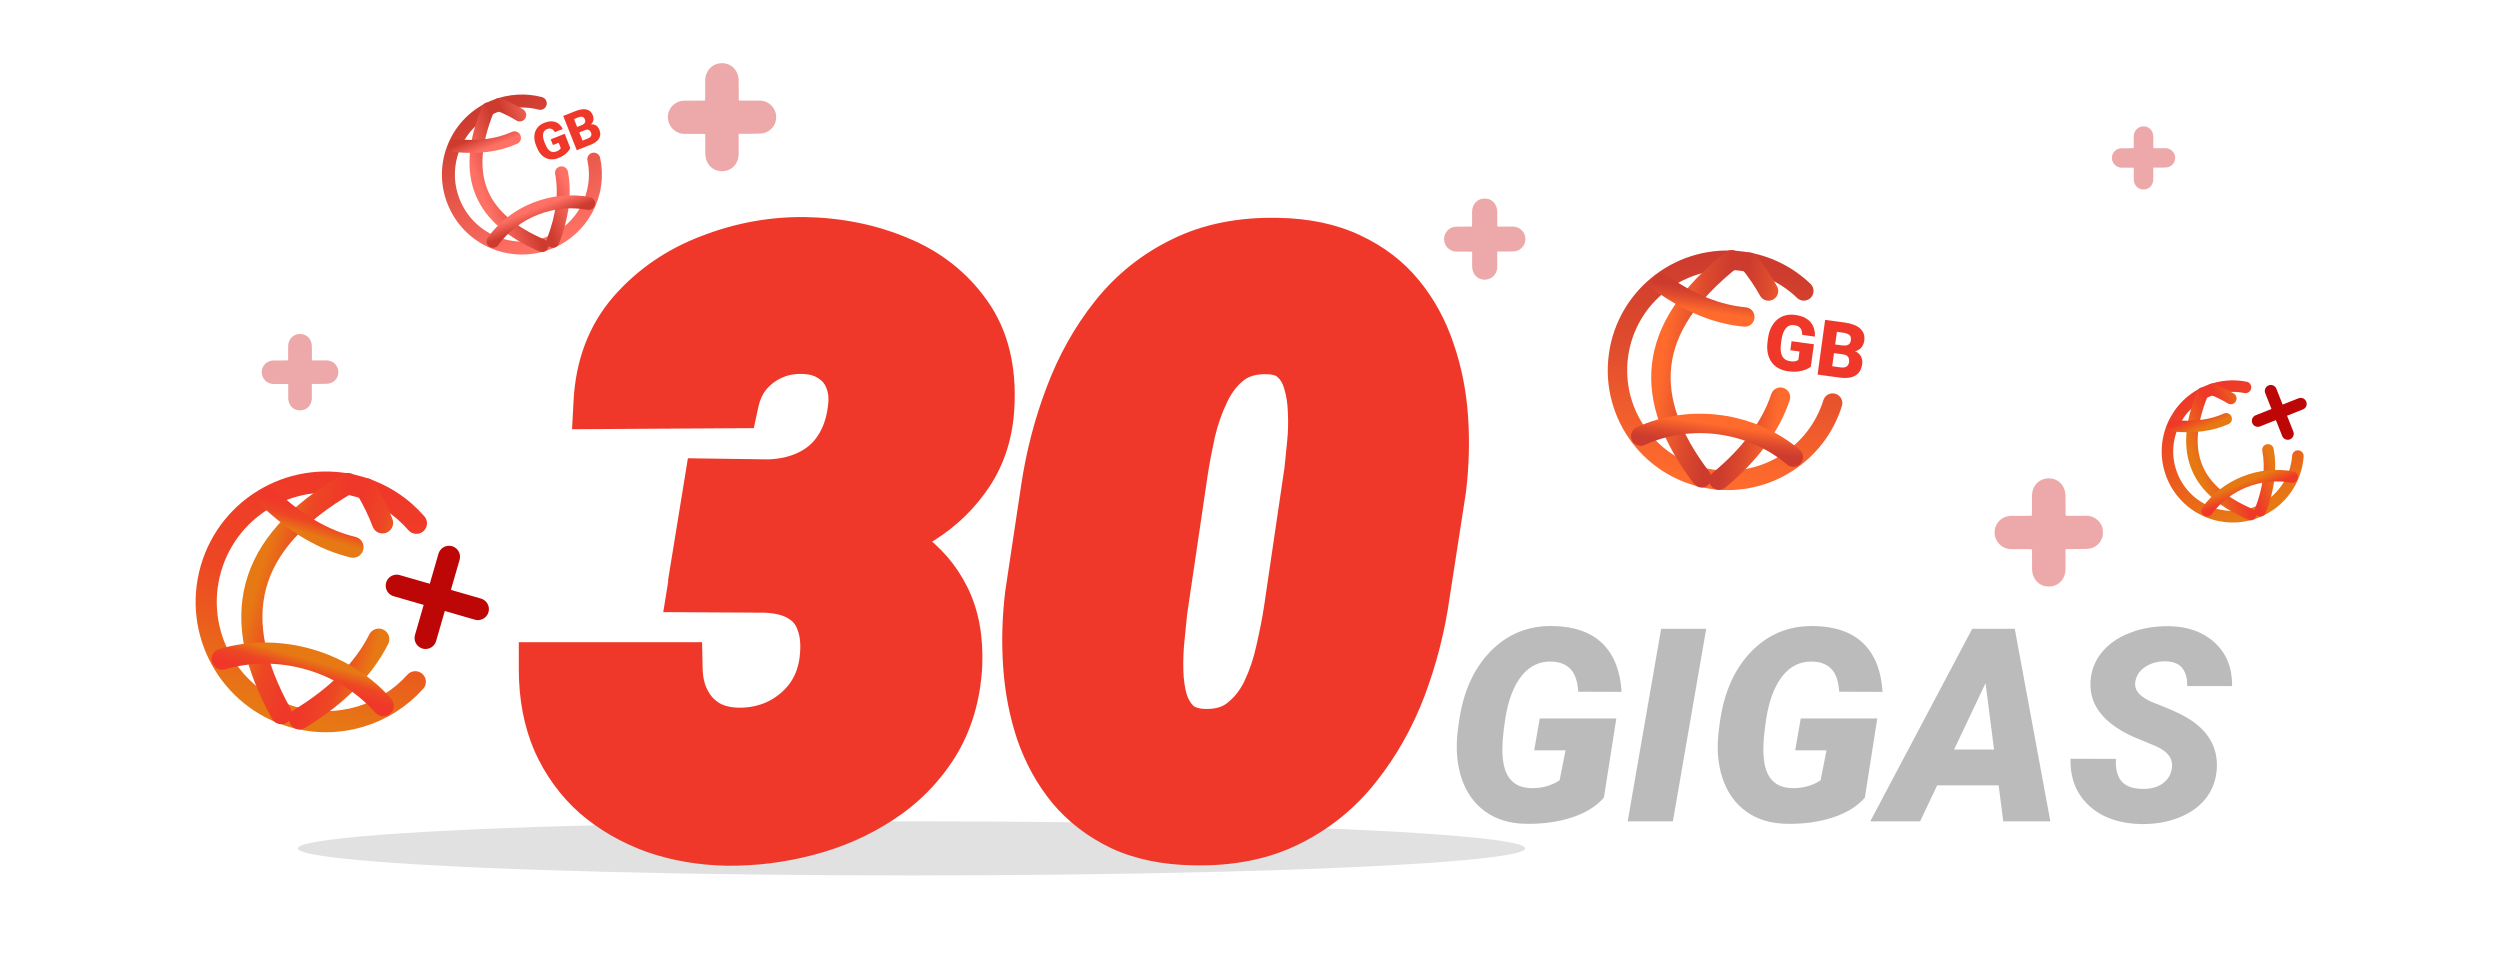 <svg width="277" height="106" viewBox="0 0 277 106" fill="none" xmlns="http://www.w3.org/2000/svg">
<g clip-path="url(#clip0_2208_13516)">
<g filter="url(#filter0_f_2208_13516)">
<ellipse cx="101" cy="94" rx="68" ry="3" fill="#C4C4C4" fill-opacity="0.5"/>
</g>
<path d="M177.71 88.378C176.909 89.315 175.742 90.043 174.209 90.561C172.676 91.068 170.977 91.308 169.111 91.278C167.324 91.259 165.815 90.81 164.585 89.931C163.354 89.052 162.476 87.826 161.948 86.254C161.421 84.682 161.279 82.909 161.523 80.936L161.641 80.058C162.09 76.747 163.252 74.125 165.127 72.191C167.012 70.258 169.316 69.315 172.041 69.364C174.424 69.403 176.255 70.043 177.534 71.283C178.813 72.523 179.526 74.315 179.673 76.659L174.868 76.644C174.8 75.502 174.517 74.667 174.019 74.14C173.53 73.612 172.832 73.334 171.924 73.305C170.576 73.256 169.463 73.788 168.584 74.901C167.705 76.005 167.104 77.587 166.782 79.647C166.509 81.405 166.411 82.772 166.489 83.749C166.636 86.103 167.695 87.294 169.668 87.323C170.859 87.343 171.904 87.055 172.803 86.459L173.462 83.134H169.99L170.605 79.603H179.087L177.71 88.378ZM185.356 91H180.347L184.053 69.672H189.048L185.356 91ZM206.626 88.378C205.825 89.315 204.658 90.043 203.125 90.561C201.592 91.068 199.893 91.308 198.027 91.278C196.24 91.259 194.731 90.81 193.501 89.931C192.271 89.052 191.392 87.826 190.864 86.254C190.337 84.682 190.195 82.909 190.439 80.936L190.557 80.058C191.006 76.747 192.168 74.125 194.043 72.191C195.928 70.258 198.232 69.315 200.957 69.364C203.34 69.403 205.171 70.043 206.45 71.283C207.729 72.523 208.442 74.315 208.589 76.659L203.784 76.644C203.716 75.502 203.433 74.667 202.935 74.14C202.446 73.612 201.748 73.334 200.84 73.305C199.492 73.256 198.379 73.788 197.5 74.901C196.621 76.005 196.021 77.587 195.698 79.647C195.425 81.405 195.327 82.772 195.405 83.749C195.552 86.103 196.611 87.294 198.584 87.323C199.775 87.343 200.82 87.055 201.719 86.459L202.378 83.134H198.906L199.521 79.603H208.003L206.626 88.378ZM221.45 87.016H214.639L212.749 91H207.227L218.521 69.672H223.237L227.178 91H221.963L221.45 87.016ZM216.514 83.046H220.938L220 75.692L216.514 83.046ZM240.625 85.228C240.84 84.125 240.244 83.27 238.838 82.665L236.436 81.669C233.066 80.155 231.465 78.095 231.631 75.487C231.699 74.296 232.109 73.236 232.861 72.309C233.613 71.371 234.653 70.644 235.981 70.126C237.31 69.608 238.76 69.359 240.332 69.379C242.441 69.418 244.136 70.033 245.415 71.225C246.704 72.416 247.339 74.013 247.319 76.015H242.339C242.368 75.194 242.192 74.54 241.812 74.052C241.44 73.554 240.825 73.295 239.966 73.275C239.126 73.256 238.384 73.451 237.739 73.861C237.095 74.272 236.714 74.823 236.597 75.517C236.411 76.493 237.134 77.294 238.765 77.919C240.405 78.544 241.597 79.081 242.339 79.53C244.673 80.927 245.767 82.811 245.62 85.185C245.542 86.415 245.146 87.494 244.434 88.422C243.721 89.35 242.729 90.067 241.46 90.575C240.2 91.083 238.784 91.327 237.212 91.308C236.06 91.288 234.99 91.107 234.004 90.766C233.018 90.424 232.173 89.926 231.47 89.272C230.044 87.953 229.36 86.22 229.419 84.071L234.443 84.086C234.385 85.18 234.595 86.01 235.073 86.576C235.552 87.133 236.357 87.411 237.49 87.411C238.33 87.411 239.028 87.221 239.585 86.84C240.151 86.449 240.498 85.912 240.625 85.228Z" fill="#BBBBBB"/>
<path d="M78.765 53.812L85.181 53.899C86.939 53.841 88.491 53.475 89.839 52.801C91.216 52.127 92.314 51.16 93.135 49.9C93.984 48.611 94.512 47.088 94.717 45.33C94.893 44.012 94.761 42.84 94.321 41.815C93.911 40.789 93.237 39.983 92.3 39.398C91.392 38.782 90.264 38.46 88.916 38.431C87.627 38.401 86.44 38.636 85.356 39.134C84.272 39.632 83.35 40.335 82.588 41.243C81.856 42.151 81.357 43.221 81.094 44.451L66.548 44.539C66.753 40.672 67.983 37.435 70.239 34.827C72.524 32.22 75.352 30.271 78.721 28.982C82.09 27.664 85.547 27.02 89.092 27.049C92.783 27.107 96.211 27.796 99.375 29.114C102.539 30.403 105.059 32.381 106.934 35.047C108.809 37.684 109.629 41.023 109.395 45.066C109.248 47.791 108.501 50.179 107.153 52.23C105.806 54.28 104.062 55.98 101.924 57.327C99.814 58.675 97.515 59.7 95.024 60.403C92.564 61.077 90.117 61.414 87.686 61.414L77.534 61.37L78.765 53.812ZM77.007 64.842L78.193 57.459L86.851 57.503C89.341 57.562 91.743 57.913 94.058 58.558C96.372 59.202 98.438 60.169 100.254 61.458C102.1 62.747 103.521 64.402 104.517 66.424C105.513 68.445 105.952 70.862 105.835 73.675C105.659 76.956 104.81 79.827 103.286 82.288C101.763 84.72 99.785 86.727 97.353 88.309C94.951 89.891 92.285 91.062 89.356 91.824C86.455 92.586 83.525 92.952 80.566 92.923C77.725 92.864 75.088 92.41 72.656 91.561C70.225 90.682 68.086 89.451 66.24 87.869C64.424 86.258 63.003 84.31 61.977 82.024C60.981 79.71 60.483 77.088 60.483 74.158H74.853C74.883 75.535 75.176 76.766 75.732 77.85C76.289 78.934 77.08 79.798 78.106 80.442C79.131 81.058 80.347 81.38 81.753 81.409C83.364 81.439 84.873 81.131 86.279 80.486C87.686 79.812 88.857 78.875 89.795 77.674C90.732 76.443 91.318 75.008 91.553 73.367C91.787 71.639 91.685 70.159 91.245 68.929C90.835 67.669 90.088 66.702 89.004 66.028C87.92 65.325 86.499 64.944 84.741 64.886L77.007 64.842ZM159.448 54.163L157.646 65.809C157.148 69.324 156.284 72.723 155.054 76.004C153.823 79.256 152.183 82.171 150.132 84.749C148.11 87.327 145.62 89.349 142.661 90.814C139.731 92.278 136.26 92.967 132.246 92.879C129.199 92.82 126.577 92.278 124.38 91.253C122.183 90.198 120.352 88.792 118.887 87.034C117.451 85.276 116.338 83.255 115.547 80.97C114.785 78.685 114.316 76.253 114.141 73.675C113.965 71.097 114.038 68.489 114.36 65.853L116.118 54.163C116.646 50.648 117.524 47.264 118.755 44.012C119.985 40.73 121.626 37.801 123.677 35.223C125.728 32.645 128.232 30.638 131.191 29.202C134.15 27.737 137.622 27.049 141.606 27.137C144.653 27.195 147.275 27.752 149.473 28.807C151.67 29.832 153.486 31.224 154.922 32.981C156.357 34.739 157.456 36.761 158.218 39.046C159.009 41.331 159.492 43.763 159.668 46.341C159.844 48.919 159.771 51.526 159.448 54.163ZM143.013 67.698L145.298 52.185C145.386 51.307 145.488 50.296 145.605 49.153C145.723 48.011 145.752 46.839 145.693 45.638C145.664 44.407 145.488 43.265 145.166 42.21C144.873 41.155 144.36 40.291 143.628 39.617C142.925 38.914 141.929 38.533 140.64 38.475C138.823 38.387 137.314 38.782 136.113 39.661C134.941 40.54 134.004 41.712 133.301 43.177C132.598 44.612 132.056 46.15 131.675 47.791C131.323 49.402 131.045 50.882 130.84 52.23L128.555 67.698C128.467 68.577 128.364 69.603 128.247 70.774C128.13 71.917 128.086 73.103 128.115 74.334C128.145 75.564 128.306 76.707 128.599 77.762C128.921 78.816 129.448 79.695 130.181 80.398C130.913 81.072 131.924 81.453 133.213 81.541C135.029 81.629 136.523 81.233 137.695 80.355C138.896 79.446 139.849 78.274 140.552 76.839C141.255 75.374 141.782 73.821 142.134 72.181C142.515 70.54 142.808 69.046 143.013 67.698Z" fill="#EF3829"/>
<path d="M78.765 53.812L78.806 50.812L76.219 50.776L75.804 53.33L78.765 53.812ZM85.181 53.899L85.14 56.899L85.21 56.9L85.281 56.898L85.181 53.899ZM89.839 52.801L88.52 50.106L88.509 50.112L88.497 50.117L89.839 52.801ZM93.135 49.9L90.63 48.249L90.625 48.256L90.621 48.263L93.135 49.9ZM94.717 45.33L91.743 44.934L91.74 44.958L91.737 44.982L94.717 45.33ZM94.321 41.815L91.536 42.929L91.549 42.963L91.564 42.996L94.321 41.815ZM92.3 39.398L90.617 41.881L90.663 41.912L90.71 41.941L92.3 39.398ZM88.916 38.431L88.848 41.43L88.851 41.43L88.916 38.431ZM82.588 41.243L80.289 39.315L80.271 39.337L80.253 39.36L82.588 41.243ZM81.094 44.451L81.112 47.451L83.522 47.437L84.027 45.08L81.094 44.451ZM66.548 44.539L63.552 44.38L63.383 47.558L66.566 47.539L66.548 44.539ZM70.239 34.827L67.983 32.85L67.977 32.857L67.971 32.864L70.239 34.827ZM78.721 28.982L79.793 31.784L79.803 31.78L79.814 31.776L78.721 28.982ZM89.092 27.049L89.139 24.049L89.128 24.049L89.117 24.049L89.092 27.049ZM99.375 29.114L98.221 31.884L98.232 31.888L98.243 31.892L99.375 29.114ZM106.934 35.047L104.48 36.773L104.484 36.779L104.489 36.785L106.934 35.047ZM109.395 45.066L106.4 44.893L106.399 44.905L109.395 45.066ZM101.924 57.327L100.324 54.789L100.317 54.794L100.309 54.799L101.924 57.327ZM95.024 60.403L95.817 63.297L95.828 63.294L95.84 63.29L95.024 60.403ZM87.686 61.414L87.673 64.414H87.686V61.414ZM77.534 61.37L74.573 60.888L74.009 64.355L77.521 64.37L77.534 61.37ZM77.007 64.842L74.045 64.366L73.489 67.822L76.99 67.842L77.007 64.842ZM78.193 57.459L78.209 54.459L75.639 54.446L75.231 56.983L78.193 57.459ZM86.851 57.503L86.921 54.504L86.894 54.503L86.866 54.503L86.851 57.503ZM100.254 61.458L98.518 63.904L98.527 63.911L98.536 63.917L100.254 61.458ZM105.835 73.675L108.831 73.835L108.832 73.817L108.832 73.8L105.835 73.675ZM103.286 82.288L105.828 83.881L105.833 83.874L105.837 83.867L103.286 82.288ZM97.353 88.309L95.718 85.794L95.71 85.799L95.704 85.803L97.353 88.309ZM89.356 91.824L88.601 88.921L88.593 88.923L89.356 91.824ZM80.566 92.923L80.505 95.922L80.521 95.922L80.537 95.923L80.566 92.923ZM72.656 91.561L71.636 94.382L71.652 94.387L71.667 94.393L72.656 91.561ZM66.24 87.869L64.249 90.113L64.269 90.13L64.288 90.147L66.24 87.869ZM61.977 82.024L59.222 83.21L59.231 83.232L59.24 83.253L61.977 82.024ZM60.483 74.158V71.158H57.483V74.158H60.483ZM74.853 74.158L77.853 74.094L77.79 71.158H74.853V74.158ZM78.106 80.442L76.509 82.982L76.535 82.999L76.562 83.015L78.106 80.442ZM81.753 81.409L81.69 84.409L81.698 84.409L81.753 81.409ZM86.279 80.486L87.529 83.213L87.553 83.203L87.576 83.192L86.279 80.486ZM89.795 77.674L92.16 79.52L92.171 79.506L92.181 79.492L89.795 77.674ZM91.553 73.367L94.523 73.791L94.524 73.781L94.525 73.77L91.553 73.367ZM91.245 68.929L88.392 69.858L88.406 69.898L88.42 69.938L91.245 68.929ZM89.004 66.028L87.371 68.545L87.396 68.561L87.42 68.576L89.004 66.028ZM84.741 64.886L84.841 61.887L84.8 61.886L84.758 61.886L84.741 64.886ZM78.724 56.811L85.14 56.899L85.222 50.9L78.806 50.812L78.724 56.811ZM85.281 56.898C87.398 56.827 89.387 56.381 91.18 55.484L88.497 50.117C87.595 50.568 86.478 50.855 85.081 50.901L85.281 56.898ZM91.157 55.495C93.011 54.588 94.527 53.261 95.649 51.537L90.621 48.263C90.102 49.06 89.421 49.666 88.52 50.106L91.157 55.495ZM95.64 51.551C96.783 49.817 97.445 47.833 97.697 45.678L91.737 44.982C91.578 46.343 91.186 47.406 90.63 48.249L95.64 51.551ZM97.691 45.727C97.924 43.976 97.769 42.243 97.079 40.633L91.564 42.996C91.753 43.437 91.861 44.048 91.743 44.934L97.691 45.727ZM97.107 40.7C96.46 39.083 95.367 37.777 93.89 36.853L90.71 41.941C91.108 42.19 91.362 42.495 91.536 42.929L97.107 40.7ZM93.982 36.914C92.497 35.907 90.774 35.47 88.981 35.431L88.851 41.43C89.754 41.45 90.286 41.657 90.617 41.881L93.982 36.914ZM88.984 35.431C87.277 35.393 85.635 35.705 84.104 36.408L86.609 41.86C87.246 41.567 87.977 41.41 88.848 41.43L88.984 35.431ZM84.104 36.408C82.619 37.09 81.338 38.065 80.289 39.315L84.886 43.171C85.361 42.605 85.926 42.174 86.609 41.86L84.104 36.408ZM80.253 39.36C79.203 40.662 78.514 42.17 78.16 43.823L84.027 45.08C84.2 44.272 84.508 43.641 84.923 43.126L80.253 39.36ZM81.076 41.451L66.53 41.539L66.566 47.539L81.112 47.451L81.076 41.451ZM69.544 44.698C69.718 41.41 70.742 38.832 72.508 36.79L67.971 32.864C65.225 36.037 63.788 39.934 63.552 44.38L69.544 44.698ZM72.495 36.804C74.446 34.579 76.86 32.906 79.793 31.784L77.649 26.18C73.843 27.637 70.603 29.86 67.983 32.85L72.495 36.804ZM79.814 31.776C82.834 30.594 85.912 30.023 89.067 30.049L89.117 24.049C85.181 24.016 81.345 24.734 77.627 26.189L79.814 31.776ZM89.044 30.049C92.385 30.102 95.434 30.722 98.221 31.884L100.529 26.345C96.988 24.87 93.181 24.113 89.139 24.049L89.044 30.049ZM98.243 31.892C100.902 32.976 102.952 34.6 104.48 36.773L109.387 33.321C107.165 30.162 104.176 27.831 100.507 26.336L98.243 31.892ZM104.489 36.785C105.877 38.738 106.605 41.356 106.4 44.893L112.39 45.24C112.653 40.691 111.74 36.629 109.378 33.308L104.489 36.785ZM106.399 44.905C106.278 47.161 105.671 49.023 104.646 50.582L109.66 53.877C111.331 51.334 112.218 48.421 112.39 45.227L106.399 44.905ZM104.646 50.582C103.541 52.264 102.112 53.663 100.324 54.789L103.523 59.865C106.013 58.296 108.07 56.297 109.66 53.877L104.646 50.582ZM100.309 54.799C98.455 55.983 96.426 56.89 94.209 57.516L95.84 63.29C98.603 62.51 101.174 61.366 103.539 59.855L100.309 54.799ZM94.232 57.51C92.017 58.117 89.837 58.414 87.686 58.414V64.414C90.398 64.414 93.11 64.038 95.817 63.297L94.232 57.51ZM87.698 58.414L77.547 58.37L77.521 64.37L87.673 64.414L87.698 58.414ZM80.495 61.852L81.726 54.294L75.804 53.33L74.573 60.888L80.495 61.852ZM79.969 65.318L81.155 57.935L75.231 56.983L74.045 64.366L79.969 65.318ZM78.178 60.459L86.835 60.503L86.866 54.503L78.209 54.459L78.178 60.459ZM86.78 60.502C89.031 60.555 91.186 60.872 93.253 61.448L94.862 55.668C92.3 54.954 89.651 54.568 86.921 54.504L86.78 60.502ZM93.253 61.448C95.26 62.007 97.005 62.831 98.518 63.904L101.99 59.011C99.87 57.507 97.484 56.398 94.862 55.668L93.253 61.448ZM98.536 63.917C99.967 64.917 101.053 66.182 101.826 67.75L107.208 65.098C105.988 62.623 104.233 60.578 101.972 58.998L98.536 63.917ZM101.826 67.75C102.551 69.222 102.939 71.116 102.838 73.55L108.832 73.8C108.965 70.609 108.474 67.668 107.208 65.098L101.826 67.75ZM102.839 73.514C102.687 76.362 101.96 78.731 100.735 80.709L105.837 83.867C107.659 80.923 108.632 77.55 108.831 73.835L102.839 73.514ZM100.744 80.695C99.454 82.753 97.788 84.447 95.718 85.794L98.99 90.823C101.783 89.006 104.071 86.686 105.828 83.881L100.744 80.695ZM95.704 85.803C93.59 87.195 91.229 88.237 88.601 88.921L90.11 94.728C93.341 93.888 96.312 92.586 99.004 90.814L95.704 85.803ZM88.593 88.923C85.948 89.617 83.284 89.95 80.596 89.923L80.537 95.923C83.766 95.955 86.962 95.555 90.118 94.726L88.593 88.923ZM80.628 89.924C78.07 89.871 75.75 89.464 73.646 88.728L71.667 94.393C74.426 95.357 77.379 95.858 80.505 95.922L80.628 89.924ZM73.676 88.739C71.564 87.976 69.746 86.923 68.193 85.591L64.288 90.147C66.426 91.98 68.886 93.388 71.636 94.382L73.676 88.739ZM68.231 85.625C66.743 84.305 65.572 82.706 64.715 80.796L59.24 83.253C60.434 85.913 62.105 88.211 64.249 90.113L68.231 85.625ZM64.733 80.838C63.922 78.955 63.483 76.746 63.483 74.158H57.483C57.483 77.43 58.041 80.465 59.222 83.21L64.733 80.838ZM60.483 77.158H74.853V71.158H60.483V77.158ZM71.854 74.222C71.892 75.994 72.274 77.681 73.064 79.22L78.401 76.479C78.078 75.85 77.874 75.076 77.853 74.094L71.854 74.222ZM73.064 79.22C73.865 80.78 75.025 82.049 76.509 82.982L79.702 77.903C79.135 77.546 78.713 77.087 78.401 76.479L73.064 79.22ZM76.562 83.015C78.109 83.943 79.854 84.37 81.69 84.409L81.815 78.41C80.839 78.389 80.153 78.172 79.649 77.87L76.562 83.015ZM81.698 84.409C83.74 84.446 85.697 84.053 87.529 83.213L85.029 77.759C84.049 78.208 82.988 78.431 81.808 78.41L81.698 84.409ZM87.576 83.192C89.39 82.323 90.93 81.095 92.16 79.52L87.43 75.828C86.784 76.655 85.981 77.302 84.983 77.781L87.576 83.192ZM92.181 79.492C93.451 77.825 94.221 75.902 94.523 73.791L88.583 72.943C88.416 74.114 88.014 75.061 87.409 75.856L92.181 79.492ZM94.525 73.77C94.804 71.719 94.716 69.728 94.07 67.92L88.42 69.938C88.653 70.59 88.77 71.559 88.58 72.964L94.525 73.77ZM94.098 68C93.478 66.096 92.297 64.543 90.588 63.48L87.42 68.576C87.879 68.862 88.192 69.242 88.392 69.858L94.098 68ZM90.636 63.511C88.958 62.423 86.954 61.958 84.841 61.887L84.641 67.884C86.044 67.931 86.882 68.228 87.371 68.545L90.636 63.511ZM84.758 61.886L77.024 61.842L76.99 67.842L84.724 67.886L84.758 61.886ZM159.448 54.163L162.413 54.622L162.42 54.575L162.426 54.527L159.448 54.163ZM157.646 65.809L154.682 65.35L154.679 65.369L154.676 65.388L157.646 65.809ZM155.054 76.004L157.86 77.066L157.863 77.057L155.054 76.004ZM150.132 84.749L147.784 82.882L147.777 82.89L147.771 82.898L150.132 84.749ZM142.661 90.814L141.33 88.125L141.319 88.13L142.661 90.814ZM132.246 92.879L132.312 89.88L132.304 89.879L132.246 92.879ZM124.38 91.253L123.082 93.957L123.096 93.965L123.111 93.972L124.38 91.253ZM118.887 87.034L116.563 88.932L116.573 88.943L116.582 88.955L118.887 87.034ZM115.547 80.97L112.701 81.918L112.706 81.935L112.712 81.951L115.547 80.97ZM114.36 65.853L111.394 65.406L111.388 65.447L111.383 65.489L114.36 65.853ZM116.118 54.163L119.085 54.609L119.085 54.608L116.118 54.163ZM118.755 44.012L121.561 45.073L121.564 45.065L118.755 44.012ZM131.191 29.202L132.501 31.901L132.512 31.896L132.522 31.891L131.191 29.202ZM141.606 27.137L141.54 30.136L141.549 30.136L141.606 27.137ZM149.473 28.807L148.174 31.511L148.189 31.518L148.204 31.525L149.473 28.807ZM158.218 39.046L155.372 39.995L155.377 40.011L155.383 40.027L158.218 39.046ZM143.013 67.698L145.979 68.15L145.98 68.142L145.981 68.135L143.013 67.698ZM145.298 52.185L148.266 52.623L148.276 52.554L148.283 52.484L145.298 52.185ZM145.693 45.638L142.694 45.709L142.695 45.746L142.697 45.784L145.693 45.638ZM145.166 42.21L142.275 43.013L142.286 43.05L142.297 43.087L145.166 42.21ZM143.628 39.617L141.507 41.739L141.551 41.783L141.597 41.825L143.628 39.617ZM140.64 38.475L140.495 41.471L140.503 41.471L140.64 38.475ZM136.113 39.661L134.342 37.24L134.327 37.251L134.313 37.261L136.113 39.661ZM133.301 43.177L135.995 44.496L136 44.486L136.005 44.475L133.301 43.177ZM131.675 47.791L128.753 47.113L128.748 47.132L128.744 47.151L131.675 47.791ZM130.84 52.23L127.874 51.778L127.872 51.791L130.84 52.23ZM128.555 67.698L125.587 67.26L125.577 67.33L125.57 67.4L128.555 67.698ZM128.247 70.774L131.231 71.081L131.232 71.073L128.247 70.774ZM128.599 77.762L125.708 78.565L125.718 78.602L125.73 78.638L128.599 77.762ZM130.181 80.398L128.103 82.563L128.126 82.585L128.149 82.606L130.181 80.398ZM133.213 81.541L133.009 84.534L133.038 84.536L133.068 84.537L133.213 81.541ZM137.695 80.355L139.495 82.754L139.505 82.748L137.695 80.355ZM140.552 76.839L143.246 78.159L143.251 78.148L143.256 78.137L140.552 76.839ZM142.134 72.181L139.211 71.502L139.206 71.527L139.2 71.552L142.134 72.181ZM156.484 53.704L154.682 65.35L160.611 66.267L162.413 54.622L156.484 53.704ZM154.676 65.388C154.208 68.69 153.398 71.876 152.245 74.951L157.863 77.057C159.171 73.569 160.089 69.958 160.617 66.229L154.676 65.388ZM152.248 74.942C151.121 77.92 149.631 80.56 147.784 82.882L152.48 86.617C154.734 83.782 156.525 80.592 157.86 77.066L152.248 74.942ZM147.771 82.898C146.028 85.121 143.891 86.857 141.33 88.125L143.992 93.502C147.349 91.84 150.193 89.534 152.493 86.6L147.771 82.898ZM141.319 88.13C138.914 89.333 135.946 89.959 132.312 89.88L132.18 95.878C136.573 95.974 140.549 95.224 144.003 93.497L141.319 88.13ZM132.304 89.879C129.572 89.827 127.382 89.343 125.649 88.534L123.111 93.972C125.772 95.213 128.827 95.814 132.188 95.878L132.304 89.879ZM125.678 88.548C123.843 87.668 122.363 86.52 121.191 85.114L116.582 88.955C118.34 91.064 120.522 92.729 123.082 93.957L125.678 88.548ZM121.21 85.137C120.012 83.669 119.065 81.962 118.382 79.988L112.712 81.951C113.611 84.547 114.89 86.883 116.563 88.932L121.21 85.137ZM118.393 80.021C117.717 77.994 117.293 75.814 117.134 73.471L111.148 73.879C111.339 76.692 111.853 79.375 112.701 81.918L118.393 80.021ZM117.134 73.471C116.971 71.087 117.038 68.67 117.338 66.216L111.383 65.489C111.038 68.308 110.959 71.106 111.148 73.879L117.134 73.471ZM117.327 66.299L119.085 54.609L113.152 53.717L111.394 65.406L117.327 66.299ZM119.085 54.608C119.581 51.298 120.407 48.122 121.561 45.073L115.949 42.95C114.641 46.406 113.71 49.996 113.151 53.718L119.085 54.608ZM121.564 45.065C122.691 42.059 124.181 39.407 126.025 37.09L121.329 33.355C119.071 36.194 117.28 39.402 115.946 42.958L121.564 45.065ZM126.025 37.09C127.796 34.863 129.947 33.141 132.501 31.901L129.882 26.503C126.518 28.135 123.659 30.426 121.329 33.355L126.025 37.09ZM132.522 31.891C134.966 30.681 137.941 30.057 141.54 30.136L141.673 24.137C137.304 24.041 133.334 24.794 129.86 26.514L132.522 31.891ZM141.549 30.136C144.27 30.189 146.449 30.683 148.174 31.511L150.771 26.102C148.102 24.821 145.036 24.202 141.664 24.137L141.549 30.136ZM148.204 31.525C150.021 32.373 151.467 33.494 152.598 34.879L157.245 31.084C155.505 28.953 153.319 27.291 150.741 26.088L148.204 31.525ZM152.598 34.879C153.79 36.338 154.718 38.033 155.372 39.995L161.064 38.097C160.194 35.488 158.925 33.141 157.245 31.084L152.598 34.879ZM155.383 40.027C156.081 42.045 156.516 44.214 156.675 46.545L162.661 46.137C162.468 43.312 161.936 40.617 161.053 38.065L155.383 40.027ZM156.675 46.545C156.837 48.928 156.77 51.346 156.47 53.799L162.426 54.527C162.771 51.707 162.85 48.91 162.661 46.137L156.675 46.545ZM145.981 68.135L148.266 52.623L142.33 51.748L140.045 67.261L145.981 68.135ZM148.283 52.484C148.371 51.608 148.473 50.6 148.59 49.459L142.621 48.847C142.504 49.992 142.401 51.005 142.313 51.887L148.283 52.484ZM148.59 49.459C148.723 48.16 148.755 46.837 148.69 45.492L142.697 45.784C142.749 46.841 142.722 47.862 142.621 48.847L148.59 49.459ZM148.693 45.566C148.657 44.094 148.446 42.678 148.035 41.333L142.297 43.087C142.531 43.852 142.671 44.721 142.694 45.709L148.693 45.566ZM148.057 41.407C147.629 39.869 146.844 38.499 145.659 37.409L141.597 41.825C141.877 42.083 142.117 42.442 142.275 43.013L148.057 41.407ZM145.749 37.496C144.374 36.121 142.584 35.56 140.776 35.478L140.503 41.471C141.274 41.507 141.475 41.707 141.507 41.739L145.749 37.496ZM140.785 35.478C138.439 35.365 136.212 35.872 134.342 37.24L137.885 42.082C138.417 41.693 139.207 41.409 140.495 41.471L140.785 35.478ZM134.313 37.261C132.715 38.46 131.485 40.027 130.596 41.879L136.005 44.475C136.523 43.397 137.168 42.62 137.913 42.061L134.313 37.261ZM130.607 41.857C129.798 43.508 129.182 45.262 128.753 47.113L134.597 48.469C134.929 47.039 135.397 45.717 135.995 44.496L130.607 41.857ZM128.744 47.151C128.381 48.813 128.09 50.356 127.874 51.778L133.806 52.681C133.999 51.408 134.265 49.992 134.606 48.431L128.744 47.151ZM127.872 51.791L125.587 67.26L131.522 68.137L133.808 52.668L127.872 51.791ZM125.57 67.4C125.569 67.401 125.569 67.403 125.569 67.405C125.569 67.407 125.569 67.408 125.569 67.41C125.568 67.412 125.568 67.413 125.568 67.415C125.568 67.417 125.568 67.419 125.568 67.42C125.567 67.422 125.567 67.424 125.567 67.425C125.567 67.427 125.567 67.429 125.566 67.431C125.566 67.432 125.566 67.434 125.566 67.436C125.566 67.438 125.566 67.439 125.565 67.441C125.565 67.443 125.565 67.445 125.565 67.446C125.565 67.448 125.565 67.45 125.564 67.451C125.564 67.453 125.564 67.455 125.564 67.457C125.564 67.458 125.564 67.46 125.563 67.462C125.563 67.463 125.563 67.465 125.563 67.467C125.563 67.469 125.563 67.47 125.562 67.472C125.562 67.474 125.562 67.476 125.562 67.477C125.562 67.479 125.561 67.481 125.561 67.483C125.561 67.484 125.561 67.486 125.561 67.488C125.561 67.49 125.56 67.491 125.56 67.493C125.56 67.495 125.56 67.496 125.56 67.498C125.56 67.5 125.559 67.502 125.559 67.503C125.559 67.505 125.559 67.507 125.559 67.509C125.559 67.51 125.558 67.512 125.558 67.514C125.558 67.516 125.558 67.517 125.558 67.519C125.557 67.521 125.557 67.522 125.557 67.524C125.557 67.526 125.557 67.528 125.557 67.529C125.556 67.531 125.556 67.533 125.556 67.535C125.556 67.537 125.556 67.538 125.556 67.54C125.555 67.542 125.555 67.543 125.555 67.545C125.555 67.547 125.555 67.549 125.554 67.55C125.554 67.552 125.554 67.554 125.554 67.556C125.554 67.558 125.554 67.559 125.553 67.561C125.553 67.563 125.553 67.564 125.553 67.566C125.553 67.568 125.553 67.57 125.552 67.572C125.552 67.573 125.552 67.575 125.552 67.577C125.552 67.579 125.552 67.58 125.551 67.582C125.551 67.584 125.551 67.585 125.551 67.587C125.551 67.589 125.55 67.591 125.55 67.593C125.55 67.594 125.55 67.596 125.55 67.598C125.55 67.6 125.549 67.601 125.549 67.603C125.549 67.605 125.549 67.607 125.549 67.608C125.549 67.61 125.548 67.612 125.548 67.614C125.548 67.615 125.548 67.617 125.548 67.619C125.547 67.621 125.547 67.623 125.547 67.624C125.547 67.626 125.547 67.628 125.547 67.63C125.546 67.631 125.546 67.633 125.546 67.635C125.546 67.637 125.546 67.638 125.546 67.64C125.545 67.642 125.545 67.644 125.545 67.645C125.545 67.647 125.545 67.649 125.544 67.651C125.544 67.653 125.544 67.654 125.544 67.656C125.544 67.658 125.544 67.66 125.543 67.661C125.543 67.663 125.543 67.665 125.543 67.667C125.543 67.668 125.543 67.67 125.542 67.672C125.542 67.674 125.542 67.676 125.542 67.677C125.542 67.679 125.541 67.681 125.541 67.683C125.541 67.684 125.541 67.686 125.541 67.688C125.541 67.69 125.54 67.692 125.54 67.693C125.54 67.695 125.54 67.697 125.54 67.699C125.539 67.701 125.539 67.702 125.539 67.704C125.539 67.706 125.539 67.708 125.539 67.709C125.538 67.711 125.538 67.713 125.538 67.715C125.538 67.716 125.538 67.718 125.538 67.72C125.537 67.722 125.537 67.724 125.537 67.725C125.537 67.727 125.537 67.729 125.536 67.731C125.536 67.733 125.536 67.734 125.536 67.736C125.536 67.738 125.536 67.74 125.535 67.742C125.535 67.743 125.535 67.745 125.535 67.747C125.535 67.749 125.535 67.751 125.534 67.752C125.534 67.754 125.534 67.756 125.534 67.758C125.534 67.76 125.533 67.761 125.533 67.763C125.533 67.765 125.533 67.767 125.533 67.768C125.533 67.77 125.532 67.772 125.532 67.774C125.532 67.776 125.532 67.777 125.532 67.779C125.531 67.781 125.531 67.783 125.531 67.785C125.531 67.786 125.531 67.788 125.531 67.79C125.53 67.792 125.53 67.794 125.53 67.795C125.53 67.797 125.53 67.799 125.529 67.801C125.529 67.803 125.529 67.804 125.529 67.806C125.529 67.808 125.529 67.81 125.528 67.812C125.528 67.813 125.528 67.815 125.528 67.817C125.528 67.819 125.527 67.821 125.527 67.822C125.527 67.824 125.527 67.826 125.527 67.828C125.527 67.83 125.526 67.832 125.526 67.833C125.526 67.835 125.526 67.837 125.526 67.839C125.525 67.841 125.525 67.842 125.525 67.844C125.525 67.846 125.525 67.848 125.525 67.85C125.524 67.851 125.524 67.853 125.524 67.855C125.524 67.857 125.524 67.859 125.524 67.861C125.523 67.862 125.523 67.864 125.523 67.866C125.523 67.868 125.523 67.87 125.522 67.871C125.522 67.873 125.522 67.875 125.522 67.877C125.522 67.879 125.522 67.88 125.521 67.882C125.521 67.884 125.521 67.886 125.521 67.888C125.521 67.889 125.52 67.891 125.52 67.893C125.52 67.895 125.52 67.897 125.52 67.899C125.52 67.9 125.519 67.902 125.519 67.904C125.519 67.906 125.519 67.908 125.519 67.91C125.518 67.911 125.518 67.913 125.518 67.915C125.518 67.917 125.518 67.919 125.517 67.921C125.517 67.922 125.517 67.924 125.517 67.926C125.517 67.928 125.517 67.93 125.516 67.931C125.516 67.933 125.516 67.935 125.516 67.937C125.516 67.939 125.515 67.941 125.515 67.942C125.515 67.944 125.515 67.946 125.515 67.948C125.515 67.95 125.514 67.952 125.514 67.953C125.514 67.955 125.514 67.957 125.514 67.959C125.513 67.961 125.513 67.963 125.513 67.965C125.513 67.966 125.513 67.968 125.513 67.97C125.512 67.972 125.512 67.974 125.512 67.975C125.512 67.977 125.512 67.979 125.511 67.981C125.511 67.983 125.511 67.985 125.511 67.987C125.511 67.988 125.511 67.99 125.51 67.992C125.51 67.994 125.51 67.996 125.51 67.998C125.51 67.999 125.509 68.001 125.509 68.003C125.509 68.005 125.509 68.007 125.509 68.009C125.509 68.01 125.508 68.012 125.508 68.014C125.508 68.016 125.508 68.018 125.508 68.02C125.507 68.022 125.507 68.023 125.507 68.025C125.507 68.027 125.507 68.029 125.506 68.031C125.506 68.033 125.506 68.034 125.506 68.036C125.506 68.038 125.506 68.04 125.505 68.042C125.505 68.044 125.505 68.046 125.505 68.047C125.505 68.049 125.504 68.051 125.504 68.053C125.504 68.055 125.504 68.057 125.504 68.058C125.504 68.06 125.503 68.062 125.503 68.064C125.503 68.066 125.503 68.068 125.503 68.07C125.502 68.072 125.502 68.073 125.502 68.075C125.502 68.077 125.502 68.079 125.501 68.081C125.501 68.083 125.501 68.085 125.501 68.086C125.501 68.088 125.501 68.09 125.5 68.092C125.5 68.094 125.5 68.096 125.5 68.097C125.5 68.099 125.499 68.101 125.499 68.103C125.499 68.105 125.499 68.107 125.499 68.109C125.498 68.111 125.498 68.112 125.498 68.114C125.498 68.116 125.498 68.118 125.498 68.12C125.497 68.122 125.497 68.124 125.497 68.126C125.497 68.127 125.497 68.129 125.496 68.131C125.496 68.133 125.496 68.135 125.496 68.137C125.496 68.139 125.496 68.141 125.495 68.142C125.495 68.144 125.495 68.146 125.495 68.148C125.495 68.15 125.494 68.152 125.494 68.154C125.494 68.155 125.494 68.157 125.494 68.159C125.493 68.161 125.493 68.163 125.493 68.165C125.493 68.167 125.493 68.169 125.493 68.17C125.492 68.172 125.492 68.174 125.492 68.176C125.492 68.178 125.492 68.18 125.491 68.182C125.491 68.184 125.491 68.186 125.491 68.187C125.491 68.189 125.49 68.191 125.49 68.193C125.49 68.195 125.49 68.197 125.49 68.199C125.489 68.201 125.489 68.202 125.489 68.204C125.489 68.206 125.489 68.208 125.489 68.21C125.488 68.212 125.488 68.214 125.488 68.216C125.488 68.218 125.488 68.219 125.487 68.221C125.487 68.223 125.487 68.225 125.487 68.227C125.487 68.229 125.486 68.231 125.486 68.233C125.486 68.234 125.486 68.236 125.486 68.238C125.486 68.24 125.485 68.242 125.485 68.244C125.485 68.246 125.485 68.248 125.485 68.25C125.484 68.251 125.484 68.253 125.484 68.255C125.484 68.257 125.484 68.259 125.483 68.261C125.483 68.263 125.483 68.265 125.483 68.267C125.483 68.269 125.483 68.27 125.482 68.272C125.482 68.274 125.482 68.276 125.482 68.278C125.482 68.28 125.481 68.282 125.481 68.284C125.481 68.286 125.481 68.287 125.481 68.289C125.48 68.291 125.48 68.293 125.48 68.295C125.48 68.297 125.48 68.299 125.479 68.301C125.479 68.303 125.479 68.305 125.479 68.306C125.479 68.308 125.479 68.31 125.478 68.312C125.478 68.314 125.478 68.316 125.478 68.318C125.478 68.32 125.477 68.322 125.477 68.324C125.477 68.326 125.477 68.328 125.477 68.329C125.476 68.331 125.476 68.333 125.476 68.335C125.476 68.337 125.476 68.339 125.475 68.341C125.475 68.343 125.475 68.345 125.475 68.347C125.475 68.349 125.475 68.35 125.474 68.352C125.474 68.354 125.474 68.356 125.474 68.358C125.474 68.36 125.473 68.362 125.473 68.364C125.473 68.366 125.473 68.368 125.473 68.37C125.472 68.371 125.472 68.373 125.472 68.375C125.472 68.377 125.472 68.379 125.471 68.381C125.471 68.383 125.471 68.385 125.471 68.387C125.471 68.389 125.47 68.391 125.47 68.392C125.47 68.394 125.47 68.396 125.47 68.398C125.47 68.4 125.469 68.402 125.469 68.404C125.469 68.406 125.469 68.408 125.469 68.41C125.468 68.412 125.468 68.414 125.468 68.416C125.468 68.418 125.468 68.419 125.467 68.421C125.467 68.423 125.467 68.425 125.467 68.427C125.467 68.429 125.466 68.431 125.466 68.433C125.466 68.435 125.466 68.437 125.466 68.439C125.465 68.441 125.465 68.443 125.465 68.445C125.465 68.446 125.465 68.448 125.465 68.45C125.464 68.452 125.464 68.454 125.464 68.456C125.464 68.458 125.464 68.46 125.463 68.462C125.463 68.464 125.463 68.466 125.463 68.468C125.463 68.47 125.462 68.472 125.462 68.474C125.462 68.475 125.462 68.477 125.462 68.479C125.461 68.481 125.461 68.483 125.461 68.485C125.461 68.487 125.461 68.489 125.46 68.491C125.46 68.493 125.46 68.495 125.46 68.497C125.46 68.499 125.459 68.501 125.459 68.503C125.459 68.504 125.459 68.507 125.459 68.508C125.459 68.51 125.458 68.512 125.458 68.514C125.458 68.516 125.458 68.518 125.458 68.52C125.457 68.522 125.457 68.524 125.457 68.526C125.457 68.528 125.457 68.53 125.456 68.532C125.456 68.534 125.456 68.536 125.456 68.538C125.456 68.54 125.455 68.541 125.455 68.543C125.455 68.545 125.455 68.547 125.455 68.549C125.454 68.551 125.454 68.553 125.454 68.555C125.454 68.557 125.454 68.559 125.453 68.561C125.453 68.563 125.453 68.565 125.453 68.567C125.453 68.569 125.452 68.571 125.452 68.573C125.452 68.575 125.452 68.577 125.452 68.579C125.451 68.581 125.451 68.582 125.451 68.584C125.451 68.586 125.451 68.588 125.451 68.59C125.45 68.592 125.45 68.594 125.45 68.596C125.45 68.598 125.45 68.6 125.449 68.602C125.449 68.604 125.449 68.606 125.449 68.608C125.449 68.61 125.448 68.612 125.448 68.614C125.448 68.616 125.448 68.618 125.448 68.62C125.447 68.622 125.447 68.624 125.447 68.626C125.447 68.628 125.447 68.629 125.446 68.632C125.446 68.633 125.446 68.635 125.446 68.637C125.446 68.639 125.445 68.641 125.445 68.643C125.445 68.645 125.445 68.647 125.445 68.649C125.444 68.651 125.444 68.653 125.444 68.655C125.444 68.657 125.444 68.659 125.443 68.661C125.443 68.663 125.443 68.665 125.443 68.667C125.443 68.669 125.442 68.671 125.442 68.673C125.442 68.675 125.442 68.677 125.442 68.679C125.441 68.681 125.441 68.683 125.441 68.685C125.441 68.687 125.441 68.689 125.44 68.691C125.44 68.693 125.44 68.695 125.44 68.697C125.44 68.699 125.439 68.701 125.439 68.703C125.439 68.704 125.439 68.707 125.439 68.709C125.439 68.71 125.438 68.712 125.438 68.714C125.438 68.716 125.438 68.718 125.438 68.72C125.437 68.722 125.437 68.724 125.437 68.726C125.437 68.728 125.437 68.73 125.436 68.732C125.436 68.734 125.436 68.736 125.436 68.738C125.436 68.74 125.435 68.742 125.435 68.744C125.435 68.746 125.435 68.748 125.435 68.75C125.434 68.752 125.434 68.754 125.434 68.756C125.434 68.758 125.434 68.76 125.433 68.762C125.433 68.764 125.433 68.766 125.433 68.768C125.433 68.77 125.432 68.772 125.432 68.774C125.432 68.776 125.432 68.778 125.432 68.78C125.431 68.782 125.431 68.784 125.431 68.786C125.431 68.788 125.431 68.79 125.43 68.792C125.43 68.794 125.43 68.796 125.43 68.798C125.43 68.8 125.429 68.802 125.429 68.804C125.429 68.806 125.429 68.808 125.429 68.81C125.428 68.812 125.428 68.814 125.428 68.816C125.428 68.818 125.428 68.82 125.427 68.822C125.427 68.824 125.427 68.826 125.427 68.828C125.427 68.83 125.426 68.832 125.426 68.834C125.426 68.836 125.426 68.838 125.426 68.84C125.425 68.842 125.425 68.844 125.425 68.846C125.425 68.848 125.425 68.85 125.424 68.852C125.424 68.854 125.424 68.856 125.424 68.858C125.424 68.86 125.423 68.862 125.423 68.864C125.423 68.866 125.423 68.868 125.423 68.87C125.422 68.872 125.422 68.874 125.422 68.876C125.422 68.878 125.422 68.88 125.421 68.882C125.421 68.884 125.421 68.886 125.421 68.888C125.421 68.89 125.42 68.892 125.42 68.894C125.42 68.896 125.42 68.898 125.42 68.9C125.419 68.902 125.419 68.904 125.419 68.906C125.419 68.908 125.419 68.91 125.418 68.912C125.418 68.914 125.418 68.916 125.418 68.918C125.418 68.921 125.417 68.922 125.417 68.924C125.417 68.927 125.417 68.929 125.416 68.931C125.416 68.933 125.416 68.935 125.416 68.937C125.416 68.939 125.415 68.941 125.415 68.943C125.415 68.945 125.415 68.947 125.415 68.949C125.414 68.951 125.414 68.953 125.414 68.955C125.414 68.957 125.414 68.959 125.413 68.961C125.413 68.963 125.413 68.965 125.413 68.967C125.413 68.969 125.412 68.971 125.412 68.973C125.412 68.975 125.412 68.977 125.412 68.979C125.411 68.981 125.411 68.983 125.411 68.985C125.411 68.987 125.411 68.989 125.41 68.991C125.41 68.993 125.41 68.996 125.41 68.998C125.41 68.999 125.409 69.002 125.409 69.004C125.409 69.006 125.409 69.008 125.409 69.01C125.408 69.012 125.408 69.014 125.408 69.016C125.408 69.018 125.408 69.02 125.407 69.022C125.407 69.024 125.407 69.026 125.407 69.028C125.407 69.03 125.406 69.032 125.406 69.034C125.406 69.036 125.406 69.038 125.406 69.04C125.405 69.042 125.405 69.044 125.405 69.046C125.405 69.049 125.404 69.05 125.404 69.053C125.404 69.055 125.404 69.057 125.404 69.059C125.403 69.061 125.403 69.063 125.403 69.065C125.403 69.067 125.403 69.069 125.402 69.071C125.402 69.073 125.402 69.075 125.402 69.077C125.402 69.079 125.401 69.081 125.401 69.083C125.401 69.085 125.401 69.087 125.401 69.089C125.4 69.091 125.4 69.094 125.4 69.096C125.4 69.098 125.4 69.1 125.399 69.102C125.399 69.104 125.399 69.106 125.399 69.108C125.399 69.11 125.398 69.112 125.398 69.114C125.398 69.116 125.398 69.118 125.398 69.12C125.397 69.122 125.397 69.124 125.397 69.126C125.397 69.128 125.396 69.13 125.396 69.133C125.396 69.135 125.396 69.137 125.396 69.139C125.395 69.141 125.395 69.143 125.395 69.145C125.395 69.147 125.395 69.149 125.394 69.151C125.394 69.153 125.394 69.155 125.394 69.157C125.394 69.159 125.393 69.161 125.393 69.163C125.393 69.165 125.393 69.168 125.393 69.17C125.392 69.172 125.392 69.174 125.392 69.176C125.392 69.178 125.392 69.18 125.391 69.182C125.391 69.184 125.391 69.186 125.391 69.188C125.391 69.19 125.39 69.192 125.39 69.195C125.39 69.197 125.39 69.199 125.389 69.201C125.389 69.203 125.389 69.205 125.389 69.207C125.389 69.209 125.388 69.211 125.388 69.213C125.388 69.215 125.388 69.217 125.388 69.219C125.387 69.221 125.387 69.224 125.387 69.226C125.387 69.228 125.387 69.23 125.386 69.232C125.386 69.234 125.386 69.236 125.386 69.238C125.386 69.24 125.385 69.242 125.385 69.244C125.385 69.246 125.385 69.248 125.384 69.251C125.384 69.253 125.384 69.255 125.384 69.257C125.384 69.259 125.383 69.261 125.383 69.263C125.383 69.265 125.383 69.267 125.383 69.269C125.382 69.271 125.382 69.273 125.382 69.275C125.382 69.278 125.382 69.28 125.381 69.282C125.381 69.284 125.381 69.286 125.381 69.288C125.381 69.29 125.38 69.292 125.38 69.294C125.38 69.296 125.38 69.298 125.379 69.3C125.379 69.303 125.379 69.305 125.379 69.307C125.379 69.309 125.378 69.311 125.378 69.313C125.378 69.315 125.378 69.317 125.378 69.319C125.377 69.321 125.377 69.323 125.377 69.326C125.377 69.328 125.377 69.33 125.376 69.332C125.376 69.334 125.376 69.336 125.376 69.338C125.376 69.34 125.375 69.342 125.375 69.344C125.375 69.347 125.375 69.349 125.374 69.351C125.374 69.353 125.374 69.355 125.374 69.357C125.374 69.359 125.373 69.361 125.373 69.363C125.373 69.365 125.373 69.368 125.373 69.37C125.372 69.372 125.372 69.374 125.372 69.376C125.372 69.378 125.372 69.38 125.371 69.382C125.371 69.384 125.371 69.386 125.371 69.389C125.37 69.391 125.37 69.393 125.37 69.395C125.37 69.397 125.37 69.399 125.369 69.401C125.369 69.403 125.369 69.405 125.369 69.407C125.369 69.41 125.368 69.412 125.368 69.414C125.368 69.416 125.368 69.418 125.368 69.42C125.367 69.422 125.367 69.424 125.367 69.427C125.367 69.429 125.366 69.431 125.366 69.433C125.366 69.435 125.366 69.437 125.366 69.439C125.365 69.441 125.365 69.443 125.365 69.445C125.365 69.448 125.365 69.45 125.364 69.452C125.364 69.454 125.364 69.456 125.364 69.458C125.364 69.46 125.363 69.463 125.363 69.465C125.363 69.467 125.363 69.469 125.362 69.471C125.362 69.473 125.362 69.475 125.362 69.477C125.362 69.479 125.361 69.481 125.361 69.484C125.361 69.486 125.361 69.488 125.361 69.49C125.36 69.492 125.36 69.494 125.36 69.496C125.36 69.499 125.359 69.501 125.359 69.503C125.359 69.505 125.359 69.507 125.359 69.509C125.358 69.511 125.358 69.513 125.358 69.516C125.358 69.518 125.358 69.52 125.357 69.522C125.357 69.524 125.357 69.526 125.357 69.528C125.357 69.53 125.356 69.532 125.356 69.535C125.356 69.537 125.356 69.539 125.355 69.541C125.355 69.543 125.355 69.545 125.355 69.547C125.355 69.55 125.354 69.552 125.354 69.554C125.354 69.556 125.354 69.558 125.354 69.56C125.353 69.562 125.353 69.564 125.353 69.567C125.353 69.569 125.352 69.571 125.352 69.573C125.352 69.575 125.352 69.577 125.352 69.579C125.351 69.582 125.351 69.584 125.351 69.586C125.351 69.588 125.351 69.59 125.35 69.592C125.35 69.594 125.35 69.597 125.35 69.599C125.349 69.601 125.349 69.603 125.349 69.605C125.349 69.607 125.349 69.609 125.348 69.612C125.348 69.614 125.348 69.616 125.348 69.618C125.348 69.62 125.347 69.622 125.347 69.624C125.347 69.627 125.347 69.629 125.346 69.631C125.346 69.633 125.346 69.635 125.346 69.637C125.346 69.639 125.345 69.642 125.345 69.644C125.345 69.646 125.345 69.648 125.345 69.65C125.344 69.652 125.344 69.654 125.344 69.657C125.344 69.659 125.343 69.661 125.343 69.663C125.343 69.665 125.343 69.668 125.343 69.67C125.342 69.672 125.342 69.674 125.342 69.676C125.342 69.678 125.342 69.68 125.341 69.683C125.341 69.685 125.341 69.687 125.341 69.689C125.34 69.691 125.34 69.693 125.34 69.695C125.34 69.698 125.34 69.7 125.339 69.702C125.339 69.704 125.339 69.706 125.339 69.708C125.338 69.711 125.338 69.713 125.338 69.715C125.338 69.717 125.338 69.719 125.337 69.721C125.337 69.724 125.337 69.726 125.337 69.728C125.337 69.73 125.336 69.732 125.336 69.734C125.336 69.737 125.336 69.739 125.335 69.741C125.335 69.743 125.335 69.745 125.335 69.747C125.335 69.749 125.334 69.752 125.334 69.754C125.334 69.756 125.334 69.758 125.334 69.76C125.333 69.763 125.333 69.765 125.333 69.767C125.333 69.769 125.332 69.771 125.332 69.773C125.332 69.776 125.332 69.778 125.332 69.78C125.331 69.782 125.331 69.784 125.331 69.786C125.331 69.789 125.33 69.791 125.33 69.793C125.33 69.795 125.33 69.797 125.33 69.799C125.329 69.802 125.329 69.804 125.329 69.806C125.329 69.808 125.329 69.81 125.328 69.813C125.328 69.815 125.328 69.817 125.328 69.819C125.327 69.821 125.327 69.823 125.327 69.826C125.327 69.828 125.327 69.83 125.326 69.832C125.326 69.834 125.326 69.837 125.326 69.839C125.325 69.841 125.325 69.843 125.325 69.845C125.325 69.847 125.325 69.85 125.324 69.852C125.324 69.854 125.324 69.856 125.324 69.858C125.323 69.861 125.323 69.863 125.323 69.865C125.323 69.867 125.323 69.869 125.322 69.871C125.322 69.874 125.322 69.876 125.322 69.878C125.322 69.88 125.321 69.882 125.321 69.885C125.321 69.887 125.321 69.889 125.32 69.891C125.32 69.893 125.32 69.896 125.32 69.898C125.32 69.9 125.319 69.902 125.319 69.904C125.319 69.907 125.319 69.909 125.318 69.911C125.318 69.913 125.318 69.915 125.318 69.918C125.318 69.92 125.317 69.922 125.317 69.924C125.317 69.926 125.317 69.928 125.316 69.931C125.316 69.933 125.316 69.935 125.316 69.937C125.316 69.939 125.315 69.942 125.315 69.944C125.315 69.946 125.315 69.948 125.314 69.951C125.314 69.953 125.314 69.955 125.314 69.957C125.314 69.959 125.313 69.962 125.313 69.964C125.313 69.966 125.313 69.968 125.313 69.97C125.312 69.973 125.312 69.975 125.312 69.977C125.312 69.979 125.311 69.981 125.311 69.984C125.311 69.986 125.311 69.988 125.311 69.99C125.31 69.992 125.31 69.995 125.31 69.997C125.31 69.999 125.309 70.001 125.309 70.004C125.309 70.006 125.309 70.008 125.309 70.01C125.308 70.012 125.308 70.014 125.308 70.017C125.308 70.019 125.307 70.021 125.307 70.023C125.307 70.026 125.307 70.028 125.307 70.03C125.306 70.032 125.306 70.034 125.306 70.037C125.306 70.039 125.305 70.041 125.305 70.043C125.305 70.046 125.305 70.048 125.305 70.05C125.304 70.052 125.304 70.054 125.304 70.057C125.304 70.059 125.303 70.061 125.303 70.063C125.303 70.066 125.303 70.068 125.303 70.07C125.302 70.072 125.302 70.074 125.302 70.077C125.302 70.079 125.301 70.081 125.301 70.083C125.301 70.085 125.301 70.088 125.301 70.09C125.3 70.092 125.3 70.094 125.3 70.097C125.3 70.099 125.299 70.101 125.299 70.103C125.299 70.106 125.299 70.108 125.299 70.11C125.298 70.112 125.298 70.115 125.298 70.117C125.298 70.119 125.297 70.121 125.297 70.123C125.297 70.126 125.297 70.128 125.297 70.13C125.296 70.132 125.296 70.135 125.296 70.137C125.296 70.139 125.295 70.141 125.295 70.144C125.295 70.146 125.295 70.148 125.295 70.15C125.294 70.152 125.294 70.155 125.294 70.157C125.294 70.159 125.293 70.161 125.293 70.164C125.293 70.166 125.293 70.168 125.293 70.17C125.292 70.172 125.292 70.175 125.292 70.177C125.292 70.179 125.291 70.181 125.291 70.184C125.291 70.186 125.291 70.188 125.291 70.191C125.29 70.193 125.29 70.195 125.29 70.197C125.29 70.199 125.289 70.202 125.289 70.204C125.289 70.206 125.289 70.208 125.288 70.211C125.288 70.213 125.288 70.215 125.288 70.217C125.288 70.22 125.287 70.222 125.287 70.224C125.287 70.226 125.287 70.229 125.286 70.231C125.286 70.233 125.286 70.235 125.286 70.238C125.286 70.24 125.285 70.242 125.285 70.244C125.285 70.247 125.285 70.249 125.284 70.251C125.284 70.253 125.284 70.256 125.284 70.258C125.284 70.26 125.283 70.262 125.283 70.265C125.283 70.267 125.283 70.269 125.282 70.271C125.282 70.274 125.282 70.276 125.282 70.278C125.282 70.28 125.281 70.283 125.281 70.285C125.281 70.287 125.281 70.29 125.28 70.292C125.28 70.294 125.28 70.296 125.28 70.299C125.279 70.301 125.279 70.303 125.279 70.305C125.279 70.308 125.279 70.31 125.278 70.312C125.278 70.314 125.278 70.317 125.278 70.319C125.277 70.321 125.277 70.323 125.277 70.326C125.277 70.328 125.277 70.33 125.276 70.332C125.276 70.335 125.276 70.337 125.276 70.339C125.275 70.341 125.275 70.344 125.275 70.346C125.275 70.348 125.274 70.351 125.274 70.353C125.274 70.355 125.274 70.357 125.274 70.36C125.273 70.362 125.273 70.364 125.273 70.367C125.273 70.369 125.272 70.371 125.272 70.373C125.272 70.376 125.272 70.378 125.272 70.38C125.271 70.382 125.271 70.385 125.271 70.387C125.271 70.389 125.27 70.391 125.27 70.394C125.27 70.396 125.27 70.398 125.269 70.401C125.269 70.403 125.269 70.405 125.269 70.407C125.269 70.41 125.268 70.412 125.268 70.414C125.268 70.416 125.268 70.419 125.267 70.421C125.267 70.423 125.267 70.426 125.267 70.428C125.267 70.43 125.266 70.433 125.266 70.435C125.266 70.437 125.266 70.439 125.265 70.442C125.265 70.444 125.265 70.446 125.265 70.448C125.264 70.451 125.264 70.453 125.264 70.455C125.264 70.458 125.264 70.46 125.263 70.462C125.263 70.465 125.263 70.467 125.263 70.469C125.262 70.471 125.262 70.474 125.262 70.476L131.232 71.073C131.232 71.071 131.233 71.068 131.233 71.066C131.233 71.064 131.233 71.061 131.234 71.059C131.234 71.057 131.234 71.055 131.234 71.052C131.234 71.05 131.235 71.048 131.235 71.046C131.235 71.043 131.235 71.041 131.236 71.039C131.236 71.036 131.236 71.034 131.236 71.032C131.237 71.029 131.237 71.027 131.237 71.025C131.237 71.023 131.237 71.02 131.238 71.018C131.238 71.016 131.238 71.013 131.238 71.011C131.239 71.009 131.239 71.007 131.239 71.004C131.239 71.002 131.239 71 131.24 70.998C131.24 70.995 131.24 70.993 131.24 70.991C131.241 70.989 131.241 70.986 131.241 70.984C131.241 70.982 131.242 70.979 131.242 70.977C131.242 70.975 131.242 70.973 131.242 70.97C131.243 70.968 131.243 70.966 131.243 70.963C131.243 70.961 131.244 70.959 131.244 70.957C131.244 70.954 131.244 70.952 131.244 70.95C131.245 70.948 131.245 70.945 131.245 70.943C131.245 70.941 131.246 70.939 131.246 70.936C131.246 70.934 131.246 70.932 131.247 70.93C131.247 70.927 131.247 70.925 131.247 70.923C131.247 70.92 131.248 70.918 131.248 70.916C131.248 70.914 131.248 70.911 131.249 70.909C131.249 70.907 131.249 70.905 131.249 70.902C131.249 70.9 131.25 70.898 131.25 70.895C131.25 70.893 131.25 70.891 131.251 70.889C131.251 70.886 131.251 70.884 131.251 70.882C131.252 70.88 131.252 70.877 131.252 70.875C131.252 70.873 131.252 70.871 131.253 70.868C131.253 70.866 131.253 70.864 131.253 70.862C131.254 70.859 131.254 70.857 131.254 70.855C131.254 70.853 131.254 70.85 131.255 70.848C131.255 70.846 131.255 70.844 131.255 70.841C131.256 70.839 131.256 70.837 131.256 70.835C131.256 70.832 131.256 70.83 131.257 70.828C131.257 70.826 131.257 70.823 131.257 70.821C131.258 70.819 131.258 70.817 131.258 70.814C131.258 70.812 131.258 70.81 131.259 70.808C131.259 70.805 131.259 70.803 131.259 70.801C131.26 70.799 131.26 70.796 131.26 70.794C131.26 70.792 131.26 70.79 131.261 70.787C131.261 70.785 131.261 70.783 131.261 70.781C131.262 70.778 131.262 70.776 131.262 70.774C131.262 70.772 131.263 70.77 131.263 70.767C131.263 70.765 131.263 70.763 131.263 70.761C131.264 70.758 131.264 70.756 131.264 70.754C131.264 70.752 131.265 70.749 131.265 70.747C131.265 70.745 131.265 70.743 131.265 70.74C131.266 70.738 131.266 70.736 131.266 70.734C131.266 70.732 131.267 70.729 131.267 70.727C131.267 70.725 131.267 70.723 131.267 70.72C131.268 70.718 131.268 70.716 131.268 70.714C131.268 70.712 131.269 70.709 131.269 70.707C131.269 70.705 131.269 70.703 131.269 70.7C131.27 70.698 131.27 70.696 131.27 70.694C131.27 70.691 131.271 70.689 131.271 70.687C131.271 70.685 131.271 70.683 131.271 70.68C131.272 70.678 131.272 70.676 131.272 70.674C131.272 70.671 131.273 70.669 131.273 70.667C131.273 70.665 131.273 70.662 131.273 70.66C131.274 70.658 131.274 70.656 131.274 70.654C131.274 70.651 131.275 70.649 131.275 70.647C131.275 70.645 131.275 70.643 131.275 70.64C131.276 70.638 131.276 70.636 131.276 70.634C131.276 70.632 131.277 70.629 131.277 70.627C131.277 70.625 131.277 70.623 131.277 70.62C131.278 70.618 131.278 70.616 131.278 70.614C131.278 70.612 131.279 70.609 131.279 70.607C131.279 70.605 131.279 70.603 131.279 70.6C131.28 70.598 131.28 70.596 131.28 70.594C131.28 70.592 131.281 70.589 131.281 70.587C131.281 70.585 131.281 70.583 131.281 70.581C131.282 70.578 131.282 70.576 131.282 70.574C131.282 70.572 131.283 70.57 131.283 70.567C131.283 70.565 131.283 70.563 131.283 70.561C131.284 70.559 131.284 70.556 131.284 70.554C131.284 70.552 131.285 70.55 131.285 70.547C131.285 70.545 131.285 70.543 131.285 70.541C131.286 70.539 131.286 70.537 131.286 70.534C131.286 70.532 131.286 70.53 131.287 70.528C131.287 70.525 131.287 70.523 131.287 70.521C131.288 70.519 131.288 70.517 131.288 70.515C131.288 70.512 131.288 70.51 131.289 70.508C131.289 70.506 131.289 70.504 131.289 70.501C131.29 70.499 131.29 70.497 131.29 70.495C131.29 70.493 131.29 70.49 131.291 70.488C131.291 70.486 131.291 70.484 131.291 70.482C131.292 70.48 131.292 70.477 131.292 70.475C131.292 70.473 131.292 70.471 131.293 70.469C131.293 70.466 131.293 70.464 131.293 70.462C131.293 70.46 131.294 70.458 131.294 70.455C131.294 70.453 131.294 70.451 131.295 70.449C131.295 70.447 131.295 70.445 131.295 70.442C131.295 70.44 131.296 70.438 131.296 70.436C131.296 70.434 131.296 70.431 131.297 70.429C131.297 70.427 131.297 70.425 131.297 70.423C131.297 70.421 131.298 70.418 131.298 70.416C131.298 70.414 131.298 70.412 131.299 70.41C131.299 70.407 131.299 70.405 131.299 70.403C131.299 70.401 131.3 70.399 131.3 70.397C131.3 70.394 131.3 70.392 131.3 70.39C131.301 70.388 131.301 70.386 131.301 70.383C131.301 70.381 131.302 70.379 131.302 70.377C131.302 70.375 131.302 70.373 131.302 70.37C131.303 70.368 131.303 70.366 131.303 70.364C131.303 70.362 131.304 70.36 131.304 70.357C131.304 70.355 131.304 70.353 131.304 70.351C131.305 70.349 131.305 70.347 131.305 70.344C131.305 70.342 131.305 70.34 131.306 70.338C131.306 70.336 131.306 70.334 131.306 70.331C131.307 70.329 131.307 70.327 131.307 70.325C131.307 70.323 131.307 70.321 131.308 70.318C131.308 70.316 131.308 70.314 131.308 70.312C131.308 70.31 131.309 70.308 131.309 70.305C131.309 70.303 131.309 70.301 131.31 70.299C131.31 70.297 131.31 70.295 131.31 70.293C131.31 70.29 131.311 70.288 131.311 70.286C131.311 70.284 131.311 70.282 131.312 70.28C131.312 70.277 131.312 70.275 131.312 70.273C131.312 70.271 131.313 70.269 131.313 70.267C131.313 70.264 131.313 70.262 131.313 70.26C131.314 70.258 131.314 70.256 131.314 70.254C131.314 70.252 131.315 70.249 131.315 70.247C131.315 70.245 131.315 70.243 131.315 70.241C131.316 70.239 131.316 70.237 131.316 70.234C131.316 70.232 131.316 70.23 131.317 70.228C131.317 70.226 131.317 70.224 131.317 70.222C131.318 70.219 131.318 70.217 131.318 70.215C131.318 70.213 131.318 70.211 131.319 70.209C131.319 70.207 131.319 70.204 131.319 70.202C131.319 70.2 131.32 70.198 131.32 70.196C131.32 70.194 131.32 70.192 131.321 70.189C131.321 70.187 131.321 70.185 131.321 70.183C131.321 70.181 131.322 70.179 131.322 70.177C131.322 70.174 131.322 70.172 131.322 70.17C131.323 70.168 131.323 70.166 131.323 70.164C131.323 70.162 131.324 70.159 131.324 70.157C131.324 70.155 131.324 70.153 131.324 70.151C131.325 70.149 131.325 70.147 131.325 70.144C131.325 70.142 131.325 70.14 131.326 70.138C131.326 70.136 131.326 70.134 131.326 70.132C131.327 70.13 131.327 70.127 131.327 70.125C131.327 70.123 131.327 70.121 131.328 70.119C131.328 70.117 131.328 70.115 131.328 70.112C131.328 70.11 131.329 70.108 131.329 70.106C131.329 70.104 131.329 70.102 131.329 70.1C131.33 70.098 131.33 70.096 131.33 70.093C131.33 70.091 131.331 70.089 131.331 70.087C131.331 70.085 131.331 70.083 131.331 70.081C131.332 70.079 131.332 70.076 131.332 70.074C131.332 70.072 131.332 70.07 131.333 70.068C131.333 70.066 131.333 70.064 131.333 70.062C131.334 70.059 131.334 70.057 131.334 70.055C131.334 70.053 131.334 70.051 131.335 70.049C131.335 70.047 131.335 70.045 131.335 70.043C131.335 70.04 131.336 70.038 131.336 70.036C131.336 70.034 131.336 70.032 131.336 70.03C131.337 70.028 131.337 70.026 131.337 70.023C131.337 70.021 131.338 70.019 131.338 70.017C131.338 70.015 131.338 70.013 131.338 70.011C131.339 70.009 131.339 70.007 131.339 70.005C131.339 70.002 131.339 70 131.34 69.998C131.34 69.996 131.34 69.994 131.34 69.992C131.34 69.99 131.341 69.988 131.341 69.986C131.341 69.984 131.341 69.981 131.342 69.979C131.342 69.977 131.342 69.975 131.342 69.973C131.342 69.971 131.343 69.969 131.343 69.967C131.343 69.965 131.343 69.963 131.343 69.96C131.344 69.958 131.344 69.956 131.344 69.954C131.344 69.952 131.344 69.95 131.345 69.948C131.345 69.946 131.345 69.944 131.345 69.942C131.346 69.939 131.346 69.937 131.346 69.935C131.346 69.933 131.346 69.931 131.347 69.929C131.347 69.927 131.347 69.925 131.347 69.923C131.347 69.921 131.348 69.918 131.348 69.916C131.348 69.914 131.348 69.912 131.348 69.91C131.349 69.908 131.349 69.906 131.349 69.904C131.349 69.902 131.35 69.9 131.35 69.897C131.35 69.895 131.35 69.893 131.35 69.891C131.351 69.889 131.351 69.887 131.351 69.885C131.351 69.883 131.351 69.881 131.352 69.879C131.352 69.877 131.352 69.875 131.352 69.873C131.352 69.87 131.353 69.868 131.353 69.866C131.353 69.864 131.353 69.862 131.353 69.86C131.354 69.858 131.354 69.856 131.354 69.854C131.354 69.852 131.355 69.85 131.355 69.847C131.355 69.845 131.355 69.843 131.355 69.841C131.356 69.839 131.356 69.837 131.356 69.835C131.356 69.833 131.356 69.831 131.357 69.829C131.357 69.827 131.357 69.825 131.357 69.823C131.357 69.82 131.358 69.818 131.358 69.816C131.358 69.814 131.358 69.812 131.358 69.81C131.359 69.808 131.359 69.806 131.359 69.804C131.359 69.802 131.359 69.8 131.36 69.798C131.36 69.796 131.36 69.794 131.36 69.791C131.361 69.789 131.361 69.787 131.361 69.785C131.361 69.783 131.361 69.781 131.362 69.779C131.362 69.777 131.362 69.775 131.362 69.773C131.362 69.771 131.363 69.769 131.363 69.767C131.363 69.765 131.363 69.763 131.363 69.76C131.364 69.758 131.364 69.756 131.364 69.754C131.364 69.752 131.364 69.75 131.365 69.748C131.365 69.746 131.365 69.744 131.365 69.742C131.365 69.74 131.366 69.738 131.366 69.736C131.366 69.734 131.366 69.732 131.367 69.73C131.367 69.728 131.367 69.725 131.367 69.723C131.367 69.721 131.368 69.719 131.368 69.717C131.368 69.715 131.368 69.713 131.368 69.711C131.369 69.709 131.369 69.707 131.369 69.705C131.369 69.703 131.369 69.701 131.37 69.699C131.37 69.697 131.37 69.695 131.37 69.693C131.37 69.691 131.371 69.689 131.371 69.686C131.371 69.684 131.371 69.682 131.371 69.68C131.372 69.678 131.372 69.676 131.372 69.674C131.372 69.672 131.372 69.67 131.373 69.668C131.373 69.666 131.373 69.664 131.373 69.662C131.373 69.66 131.374 69.658 131.374 69.656C131.374 69.654 131.374 69.652 131.375 69.65C131.375 69.647 131.375 69.645 131.375 69.643C131.375 69.641 131.376 69.639 131.376 69.637C131.376 69.635 131.376 69.633 131.376 69.631C131.377 69.629 131.377 69.627 131.377 69.625C131.377 69.623 131.377 69.621 131.378 69.619C131.378 69.617 131.378 69.615 131.378 69.613C131.378 69.611 131.379 69.609 131.379 69.607C131.379 69.605 131.379 69.603 131.379 69.601C131.38 69.599 131.38 69.597 131.38 69.594C131.38 69.593 131.38 69.591 131.381 69.588C131.381 69.586 131.381 69.584 131.381 69.582C131.381 69.58 131.382 69.578 131.382 69.576C131.382 69.574 131.382 69.572 131.382 69.57C131.383 69.568 131.383 69.566 131.383 69.564C131.383 69.562 131.383 69.56 131.384 69.558C131.384 69.556 131.384 69.554 131.384 69.552C131.384 69.55 131.385 69.548 131.385 69.546C131.385 69.544 131.385 69.542 131.385 69.54C131.386 69.538 131.386 69.536 131.386 69.534C131.386 69.532 131.387 69.53 131.387 69.528C131.387 69.526 131.387 69.524 131.387 69.522C131.388 69.519 131.388 69.517 131.388 69.516C131.388 69.513 131.388 69.511 131.389 69.509C131.389 69.507 131.389 69.505 131.389 69.503C131.389 69.501 131.39 69.499 131.39 69.497C131.39 69.495 131.39 69.493 131.39 69.491C131.391 69.489 131.391 69.487 131.391 69.485C131.391 69.483 131.391 69.481 131.392 69.479C131.392 69.477 131.392 69.475 131.392 69.473C131.392 69.471 131.393 69.469 131.393 69.467C131.393 69.465 131.393 69.463 131.393 69.461C131.394 69.459 131.394 69.457 131.394 69.455C131.394 69.453 131.394 69.451 131.395 69.449C131.395 69.447 131.395 69.445 131.395 69.443C131.395 69.441 131.396 69.439 131.396 69.437C131.396 69.435 131.396 69.433 131.396 69.431C131.397 69.429 131.397 69.427 131.397 69.425C131.397 69.423 131.397 69.421 131.398 69.419C131.398 69.417 131.398 69.415 131.398 69.413C131.398 69.411 131.399 69.409 131.399 69.407C131.399 69.405 131.399 69.403 131.399 69.401C131.4 69.399 131.4 69.397 131.4 69.395C131.4 69.393 131.4 69.391 131.401 69.389C131.401 69.387 131.401 69.385 131.401 69.383C131.401 69.381 131.402 69.379 131.402 69.377C131.402 69.375 131.402 69.373 131.402 69.371C131.403 69.369 131.403 69.367 131.403 69.365C131.403 69.363 131.403 69.361 131.404 69.359C131.404 69.357 131.404 69.355 131.404 69.353C131.404 69.351 131.405 69.349 131.405 69.347C131.405 69.345 131.405 69.343 131.405 69.341C131.406 69.339 131.406 69.337 131.406 69.335C131.406 69.333 131.406 69.331 131.407 69.329C131.407 69.327 131.407 69.325 131.407 69.323C131.407 69.321 131.408 69.319 131.408 69.317C131.408 69.315 131.408 69.313 131.408 69.311C131.409 69.309 131.409 69.308 131.409 69.305C131.409 69.303 131.409 69.302 131.41 69.299C131.41 69.298 131.41 69.296 131.41 69.294C131.41 69.292 131.411 69.29 131.411 69.288C131.411 69.286 131.411 69.284 131.411 69.282C131.411 69.28 131.412 69.278 131.412 69.276C131.412 69.274 131.412 69.272 131.412 69.27C131.413 69.268 131.413 69.266 131.413 69.264C131.413 69.262 131.413 69.26 131.414 69.258C131.414 69.256 131.414 69.254 131.414 69.252C131.414 69.25 131.415 69.248 131.415 69.246C131.415 69.244 131.415 69.242 131.415 69.24C131.416 69.238 131.416 69.236 131.416 69.234C131.416 69.233 131.416 69.231 131.417 69.228C131.417 69.227 131.417 69.225 131.417 69.223C131.417 69.221 131.418 69.219 131.418 69.217C131.418 69.215 131.418 69.213 131.418 69.211C131.419 69.209 131.419 69.207 131.419 69.205C131.419 69.203 131.419 69.201 131.42 69.199C131.42 69.197 131.42 69.195 131.42 69.193C131.42 69.191 131.421 69.189 131.421 69.187C131.421 69.185 131.421 69.183 131.421 69.181C131.422 69.18 131.422 69.177 131.422 69.176C131.422 69.174 131.422 69.172 131.423 69.17C131.423 69.168 131.423 69.166 131.423 69.164C131.423 69.162 131.423 69.16 131.424 69.158C131.424 69.156 131.424 69.154 131.424 69.152C131.424 69.15 131.425 69.148 131.425 69.146C131.425 69.144 131.425 69.142 131.425 69.14C131.426 69.138 131.426 69.137 131.426 69.135C131.426 69.133 131.426 69.131 131.427 69.129C131.427 69.127 131.427 69.125 131.427 69.123C131.427 69.121 131.428 69.119 131.428 69.117C131.428 69.115 131.428 69.113 131.428 69.111C131.429 69.109 131.429 69.107 131.429 69.105C131.429 69.103 131.429 69.102 131.43 69.1C131.43 69.098 131.43 69.096 131.43 69.094C131.43 69.092 131.43 69.09 131.431 69.088C131.431 69.086 131.431 69.084 131.431 69.082C131.431 69.08 131.432 69.078 131.432 69.076C131.432 69.074 131.432 69.073 131.432 69.07C131.433 69.069 131.433 69.067 131.433 69.065C131.433 69.063 131.433 69.061 131.434 69.059C131.434 69.057 131.434 69.055 131.434 69.053C131.434 69.051 131.435 69.049 131.435 69.047C131.435 69.045 131.435 69.043 131.435 69.041C131.436 69.04 131.436 69.038 131.436 69.036C131.436 69.034 131.436 69.032 131.436 69.03C131.437 69.028 131.437 69.026 131.437 69.024C131.437 69.022 131.437 69.02 131.438 69.018C131.438 69.016 131.438 69.014 131.438 69.013C131.438 69.011 131.439 69.009 131.439 69.007C131.439 69.005 131.439 69.003 131.439 69.001C131.44 68.999 131.44 68.997 131.44 68.995C131.44 68.993 131.44 68.992 131.441 68.99C131.441 68.988 131.441 68.986 131.441 68.984C131.441 68.982 131.441 68.98 131.442 68.978C131.442 68.976 131.442 68.974 131.442 68.972C131.442 68.97 131.443 68.969 131.443 68.966C131.443 68.965 131.443 68.963 131.443 68.961C131.444 68.959 131.444 68.957 131.444 68.955C131.444 68.953 131.444 68.951 131.445 68.949C131.445 68.947 131.445 68.945 131.445 68.944C131.445 68.942 131.445 68.94 131.446 68.938C131.446 68.936 131.446 68.934 131.446 68.932C131.446 68.93 131.447 68.928 131.447 68.926C131.447 68.924 131.447 68.923 131.447 68.921C131.448 68.919 131.448 68.917 131.448 68.915C131.448 68.913 131.448 68.911 131.449 68.909C131.449 68.907 131.449 68.905 131.449 68.903C131.449 68.902 131.45 68.9 131.45 68.898C131.45 68.896 131.45 68.894 131.45 68.892C131.45 68.89 131.451 68.888 131.451 68.886C131.451 68.885 131.451 68.883 131.451 68.881C131.452 68.879 131.452 68.877 131.452 68.875C131.452 68.873 131.452 68.871 131.453 68.869C131.453 68.867 131.453 68.865 131.453 68.864C131.453 68.862 131.453 68.86 131.454 68.858C131.454 68.856 131.454 68.854 131.454 68.852C131.454 68.85 131.455 68.849 131.455 68.847C131.455 68.845 131.455 68.843 131.455 68.841C131.456 68.839 131.456 68.837 131.456 68.835C131.456 68.833 131.456 68.832 131.457 68.83C131.457 68.828 131.457 68.826 131.457 68.824C131.457 68.822 131.457 68.82 131.458 68.818C131.458 68.816 131.458 68.814 131.458 68.813C131.458 68.811 131.459 68.809 131.459 68.807C131.459 68.805 131.459 68.803 131.459 68.801C131.46 68.799 131.46 68.797 131.46 68.796C131.46 68.794 131.46 68.792 131.46 68.79C131.461 68.788 131.461 68.786 131.461 68.784C131.461 68.782 131.461 68.781 131.462 68.779C131.462 68.777 131.462 68.775 131.462 68.773C131.462 68.771 131.463 68.769 131.463 68.767C131.463 68.766 131.463 68.764 131.463 68.762C131.463 68.76 131.464 68.758 131.464 68.756C131.464 68.754 131.464 68.752 131.464 68.751C131.465 68.749 131.465 68.747 131.465 68.745C131.465 68.743 131.465 68.741 131.466 68.739C131.466 68.737 131.466 68.736 131.466 68.734C131.466 68.732 131.466 68.73 131.467 68.728C131.467 68.726 131.467 68.724 131.467 68.722C131.467 68.721 131.468 68.719 131.468 68.717C131.468 68.715 131.468 68.713 131.468 68.711C131.469 68.71 131.469 68.708 131.469 68.706C131.469 68.704 131.469 68.702 131.469 68.7C131.47 68.698 131.47 68.696 131.47 68.695C131.47 68.693 131.47 68.691 131.471 68.689C131.471 68.687 131.471 68.685 131.471 68.683C131.471 68.681 131.472 68.68 131.472 68.678C131.472 68.676 131.472 68.674 131.472 68.672C131.472 68.67 131.473 68.668 131.473 68.667C131.473 68.665 131.473 68.663 131.473 68.661C131.474 68.659 131.474 68.657 131.474 68.656C131.474 68.654 131.474 68.652 131.474 68.65C131.475 68.648 131.475 68.646 131.475 68.644C131.475 68.643 131.475 68.641 131.476 68.639C131.476 68.637 131.476 68.635 131.476 68.633C131.476 68.632 131.477 68.63 131.477 68.628C131.477 68.626 131.477 68.624 131.477 68.622C131.477 68.62 131.478 68.618 131.478 68.617C131.478 68.615 131.478 68.613 131.478 68.611C131.479 68.609 131.479 68.608 131.479 68.606C131.479 68.604 131.479 68.602 131.479 68.6C131.48 68.598 131.48 68.596 131.48 68.595C131.48 68.593 131.48 68.591 131.481 68.589C131.481 68.587 131.481 68.585 131.481 68.584C131.481 68.582 131.481 68.58 131.482 68.578C131.482 68.576 131.482 68.574 131.482 68.573C131.482 68.571 131.483 68.569 131.483 68.567C131.483 68.565 131.483 68.563 131.483 68.561C131.484 68.56 131.484 68.558 131.484 68.556C131.484 68.554 131.484 68.552 131.484 68.55C131.485 68.549 131.485 68.547 131.485 68.545C131.485 68.543 131.485 68.541 131.486 68.54C131.486 68.538 131.486 68.536 131.486 68.534C131.486 68.532 131.486 68.53 131.487 68.528C131.487 68.527 131.487 68.525 131.487 68.523C131.487 68.521 131.488 68.519 131.488 68.517C131.488 68.516 131.488 68.514 131.488 68.512C131.488 68.51 131.489 68.508 131.489 68.507C131.489 68.505 131.489 68.503 131.489 68.501C131.49 68.499 131.49 68.498 131.49 68.496C131.49 68.494 131.49 68.492 131.49 68.49C131.491 68.488 131.491 68.487 131.491 68.485C131.491 68.483 131.491 68.481 131.492 68.479C131.492 68.478 131.492 68.476 131.492 68.474C131.492 68.472 131.492 68.47 131.493 68.468C131.493 68.467 131.493 68.465 131.493 68.463C131.493 68.461 131.494 68.459 131.494 68.457C131.494 68.456 131.494 68.454 131.494 68.452C131.494 68.45 131.495 68.448 131.495 68.447C131.495 68.445 131.495 68.443 131.495 68.441C131.496 68.439 131.496 68.438 131.496 68.436C131.496 68.434 131.496 68.432 131.496 68.43C131.497 68.428 131.497 68.427 131.497 68.425C131.497 68.423 131.497 68.421 131.498 68.419C131.498 68.418 131.498 68.416 131.498 68.414C131.498 68.412 131.498 68.41 131.499 68.409C131.499 68.407 131.499 68.405 131.499 68.403C131.499 68.401 131.5 68.4 131.5 68.398C131.5 68.396 131.5 68.394 131.5 68.392C131.5 68.391 131.501 68.389 131.501 68.387C131.501 68.385 131.501 68.383 131.501 68.382C131.501 68.38 131.502 68.378 131.502 68.376C131.502 68.374 131.502 68.373 131.502 68.371C131.503 68.369 131.503 68.367 131.503 68.365C131.503 68.364 131.503 68.362 131.503 68.36C131.504 68.358 131.504 68.356 131.504 68.355C131.504 68.353 131.504 68.351 131.505 68.349C131.505 68.347 131.505 68.346 131.505 68.344C131.505 68.342 131.505 68.34 131.506 68.339C131.506 68.337 131.506 68.335 131.506 68.333C131.506 68.331 131.507 68.33 131.507 68.328C131.507 68.326 131.507 68.324 131.507 68.323C131.507 68.321 131.508 68.319 131.508 68.317C131.508 68.315 131.508 68.314 131.508 68.312C131.508 68.31 131.509 68.308 131.509 68.306C131.509 68.305 131.509 68.303 131.509 68.301C131.51 68.299 131.51 68.297 131.51 68.296C131.51 68.294 131.51 68.292 131.51 68.29C131.511 68.289 131.511 68.287 131.511 68.285C131.511 68.283 131.511 68.281 131.511 68.28C131.512 68.278 131.512 68.276 131.512 68.274C131.512 68.273 131.512 68.271 131.513 68.269C131.513 68.267 131.513 68.266 131.513 68.264C131.513 68.262 131.513 68.26 131.514 68.258C131.514 68.257 131.514 68.255 131.514 68.253C131.514 68.251 131.515 68.25 131.515 68.248C131.515 68.246 131.515 68.244 131.515 68.243C131.515 68.241 131.516 68.239 131.516 68.237C131.516 68.235 131.516 68.234 131.516 68.232C131.516 68.23 131.517 68.228 131.517 68.227C131.517 68.225 131.517 68.223 131.517 68.221C131.518 68.219 131.518 68.218 131.518 68.216C131.518 68.214 131.518 68.213 131.518 68.211C131.519 68.209 131.519 68.207 131.519 68.205C131.519 68.204 131.519 68.202 131.519 68.2C131.52 68.198 131.52 68.197 131.52 68.195C131.52 68.193 131.52 68.191 131.521 68.19C131.521 68.188 131.521 68.186 131.521 68.184C131.521 68.183 131.521 68.181 131.522 68.179C131.522 68.177 131.522 68.175 131.522 68.174C131.522 68.172 131.522 68.17 131.523 68.168C131.523 68.167 131.523 68.165 131.523 68.163C131.523 68.162 131.523 68.16 131.524 68.158C131.524 68.156 131.524 68.154 131.524 68.153C131.524 68.151 131.525 68.149 131.525 68.147C131.525 68.146 131.525 68.144 131.525 68.142C131.525 68.141 131.526 68.139 131.526 68.137C131.526 68.135 131.526 68.133 131.526 68.132C131.526 68.13 131.527 68.128 131.527 68.126C131.527 68.125 131.527 68.123 131.527 68.121C131.528 68.12 131.528 68.118 131.528 68.116C131.528 68.114 131.528 68.113 131.528 68.111C131.529 68.109 131.529 68.107 131.529 68.106C131.529 68.104 131.529 68.102 131.529 68.1C131.53 68.099 131.53 68.097 131.53 68.095C131.53 68.094 131.53 68.092 131.53 68.09C131.531 68.088 131.531 68.087 131.531 68.085C131.531 68.083 131.531 68.081 131.532 68.08C131.532 68.078 131.532 68.076 131.532 68.074C131.532 68.073 131.532 68.071 131.533 68.069C131.533 68.067 131.533 68.066 131.533 68.064C131.533 68.062 131.533 68.061 131.534 68.059C131.534 68.057 131.534 68.055 131.534 68.054C131.534 68.052 131.534 68.05 131.535 68.048C131.535 68.047 131.535 68.045 131.535 68.043C131.535 68.041 131.535 68.04 131.536 68.038C131.536 68.036 131.536 68.035 131.536 68.033C131.536 68.031 131.537 68.029 131.537 68.028C131.537 68.026 131.537 68.024 131.537 68.022C131.537 68.021 131.538 68.019 131.538 68.017C131.538 68.016 131.538 68.014 131.538 68.012C131.538 68.01 131.539 68.009 131.539 68.007C131.539 68.005 131.539 68.004 131.539 68.002C131.539 68 131.54 67.999 131.54 67.997L125.57 67.4ZM125.263 70.468C125.132 71.745 125.084 73.058 125.116 74.405L131.114 74.263C131.088 73.149 131.128 72.089 131.231 71.081L125.263 70.468ZM125.116 74.405C125.151 75.853 125.341 77.244 125.708 78.565L131.489 76.959C131.27 76.17 131.139 75.276 131.114 74.263L125.116 74.405ZM125.73 78.638C126.188 80.139 126.97 81.475 128.103 82.563L132.258 78.234C131.927 77.916 131.654 77.493 131.468 76.885L125.73 78.638ZM128.149 82.606C129.517 83.864 131.244 84.414 133.009 84.534L133.417 78.548C132.603 78.493 132.309 78.28 132.212 78.191L128.149 82.606ZM133.068 84.537C135.409 84.651 137.64 84.146 139.495 82.754L135.895 77.954C135.407 78.32 134.65 78.607 133.358 78.544L133.068 84.537ZM139.505 82.748C141.104 81.538 142.349 79.99 143.246 78.159L137.858 75.519C137.348 76.559 136.689 77.354 135.886 77.962L139.505 82.748ZM143.256 78.137C144.065 76.452 144.668 74.674 145.067 72.809L139.2 71.552C138.897 72.969 138.445 74.296 137.847 75.541L143.256 78.137ZM145.056 72.859C145.451 71.16 145.76 69.589 145.979 68.15L140.047 67.247C139.856 68.503 139.579 69.92 139.211 71.502L145.056 72.859Z" fill="#EF3829"/>
<path d="M203.056 44.661C201.318 50.255 195.743 53.935 189.749 53.11C183.076 52.191 178.412 46.038 179.33 39.365C180.249 32.692 186.402 28.028 193.075 28.946C195.731 29.312 198.069 30.507 199.864 32.235" stroke="url(#paint0_linear_2208_13516)" stroke-width="2.152" stroke-linecap="round"/>
<path d="M190.459 53.207C193.925 50.346 196.203 47.233 197.276 44.007M193.785 29.044C194.637 30.1 195.359 31.166 195.951 32.238" stroke="url(#paint1_linear_2208_13516)" stroke-width="2.152" stroke-linecap="round"/>
<path d="M188.54 52.943C181.898 44.195 182.256 36.41 191.866 28.78" stroke="url(#paint2_linear_2208_13516)" stroke-width="2.152" stroke-linecap="round"/>
<path d="M198.705 50.649C194.074 46.729 187.308 45.798 181.79 48.321" stroke="url(#paint3_linear_2208_13516)" stroke-width="2.152" stroke-linecap="round"/>
<path d="M184.118 31.406C187.223 33.604 190.293 34.842 193.328 35.121" stroke="url(#paint4_linear_2208_13516)" stroke-width="2.152" stroke-linecap="round"/>
<path d="M200.981 38.144L200.639 40.635C200.52 40.734 200.345 40.835 200.114 40.936C199.885 41.034 199.603 41.107 199.269 41.154C198.934 41.202 198.549 41.196 198.113 41.136C197.71 41.08 197.354 40.966 197.044 40.793C196.735 40.618 196.479 40.389 196.277 40.106C196.079 39.822 195.941 39.489 195.863 39.107C195.789 38.724 195.784 38.296 195.849 37.824L195.895 37.487C195.96 37.015 196.082 36.604 196.26 36.255C196.438 35.907 196.66 35.623 196.924 35.405C197.192 35.184 197.492 35.031 197.824 34.943C198.158 34.856 198.514 34.839 198.892 34.891C199.45 34.968 199.892 35.119 200.217 35.345C200.543 35.568 200.774 35.847 200.912 36.183C201.05 36.516 201.111 36.888 201.094 37.298L199.69 37.105C199.69 36.901 199.661 36.725 199.602 36.575C199.547 36.423 199.453 36.302 199.321 36.21C199.19 36.116 199.012 36.053 198.787 36.022C198.612 35.998 198.447 36.013 198.293 36.069C198.141 36.124 198.004 36.221 197.883 36.36C197.763 36.496 197.659 36.674 197.572 36.894C197.488 37.115 197.425 37.378 197.383 37.683L197.336 38.029C197.294 38.331 197.282 38.6 197.301 38.834C197.322 39.069 197.374 39.27 197.456 39.437C197.541 39.601 197.658 39.733 197.809 39.833C197.962 39.931 198.15 39.995 198.372 40.026C198.527 40.047 198.662 40.053 198.777 40.043C198.892 40.031 198.988 40.01 199.065 39.981C199.146 39.95 199.208 39.919 199.252 39.888L199.382 38.947L198.366 38.807L198.504 37.803L200.981 38.144ZM204.218 39.264L202.656 39.049L202.779 38.09L204.045 38.265C204.273 38.296 204.458 38.296 204.601 38.265C204.744 38.231 204.854 38.168 204.928 38.077C205.006 37.985 205.055 37.865 205.076 37.715C205.099 37.543 205.087 37.4 205.037 37.285C204.988 37.171 204.897 37.081 204.765 37.014C204.636 36.946 204.463 36.897 204.246 36.867L203.53 36.768L202.851 41.703L201.389 41.502L202.224 35.438L204.402 35.738C204.776 35.79 205.106 35.871 205.391 35.98C205.676 36.088 205.912 36.225 206.098 36.392C206.287 36.559 206.421 36.756 206.501 36.982C206.58 37.205 206.6 37.458 206.561 37.741C206.527 37.988 206.443 38.213 206.307 38.415C206.172 38.617 205.972 38.769 205.706 38.871C205.443 38.971 205.099 38.994 204.674 38.941L204.218 39.264ZM203.804 41.834L201.947 41.578L202.602 40.523L203.959 40.71C204.159 40.737 204.323 40.729 204.451 40.684C204.582 40.637 204.681 40.566 204.747 40.47C204.817 40.372 204.861 40.26 204.879 40.132C204.9 39.976 204.892 39.838 204.855 39.717C204.821 39.596 204.753 39.498 204.65 39.422C204.548 39.342 204.404 39.29 204.218 39.264L202.989 39.095L203.129 38.139L204.599 38.341L204.888 38.771C205.296 38.81 205.608 38.911 205.826 39.074C206.047 39.238 206.194 39.433 206.267 39.661C206.341 39.889 206.361 40.12 206.329 40.353C206.275 40.75 206.143 41.07 205.934 41.312C205.728 41.556 205.447 41.721 205.09 41.807C204.733 41.894 204.304 41.903 203.804 41.834Z" fill="#EF3829"/>
<path d="M65.793 17.634C66.616 21.458 64.58 25.426 60.822 26.911C56.64 28.564 51.909 26.514 50.256 22.331C48.603 18.148 50.653 13.418 54.836 11.764C56.501 11.106 58.253 11.035 59.863 11.452" stroke="url(#paint5_linear_2208_13516)" stroke-width="1.437" stroke-linecap="round"/>
<path d="M61.268 26.735C62.346 23.935 62.651 21.377 62.217 19.149M55.281 11.589C56.123 11.924 56.892 12.308 57.588 12.737" stroke="url(#paint6_linear_2208_13516)" stroke-width="1.437" stroke-linecap="round"/>
<path d="M60.066 27.211C53.334 24.299 50.99 19.653 54.079 12.064" stroke="url(#paint7_linear_2208_13516)" stroke-width="1.437" stroke-linecap="round"/>
<path d="M65.226 22.544C61.247 21.782 57.006 23.458 54.623 26.735" stroke="url(#paint8_linear_2208_13516)" stroke-width="1.437" stroke-linecap="round"/>
<path d="M50.432 16.132C52.959 16.392 55.151 16.106 57.008 15.274" stroke="url(#paint9_linear_2208_13516)" stroke-width="1.437" stroke-linecap="round"/>
<path d="M62.569 14.826L63.186 16.387C63.15 16.484 63.081 16.6 62.979 16.735C62.879 16.867 62.739 17.002 62.56 17.139C62.38 17.276 62.154 17.399 61.881 17.507C61.629 17.607 61.384 17.657 61.147 17.658C60.91 17.657 60.686 17.608 60.476 17.51C60.267 17.409 60.078 17.261 59.908 17.064C59.739 16.866 59.596 16.618 59.478 16.323L59.395 16.111C59.278 15.815 59.214 15.537 59.203 15.275C59.193 15.014 59.229 14.777 59.311 14.563C59.395 14.347 59.519 14.159 59.683 13.999C59.849 13.839 60.05 13.712 60.287 13.619C60.637 13.48 60.943 13.424 61.207 13.448C61.469 13.471 61.696 13.558 61.886 13.708C62.075 13.857 62.232 14.053 62.357 14.297L61.477 14.645C61.411 14.527 61.336 14.434 61.252 14.366C61.17 14.296 61.076 14.256 60.969 14.245C60.862 14.233 60.738 14.255 60.597 14.311C60.487 14.354 60.397 14.418 60.325 14.5C60.255 14.582 60.207 14.684 60.182 14.804C60.157 14.923 60.155 15.06 60.176 15.217C60.2 15.373 60.249 15.546 60.325 15.738L60.41 15.954C60.485 16.144 60.567 16.304 60.654 16.434C60.744 16.564 60.84 16.664 60.942 16.734C61.045 16.802 61.157 16.84 61.277 16.849C61.398 16.855 61.529 16.831 61.668 16.776C61.765 16.738 61.846 16.697 61.909 16.654C61.972 16.609 62.021 16.565 62.057 16.523C62.093 16.478 62.119 16.44 62.135 16.407L61.902 15.818L61.265 16.069L61.016 15.44L62.569 14.826ZM64.819 14.417L63.84 14.804L63.597 14.206L64.391 13.892C64.534 13.836 64.641 13.775 64.714 13.71C64.787 13.643 64.829 13.571 64.843 13.493C64.858 13.415 64.847 13.328 64.81 13.235C64.768 13.127 64.713 13.047 64.647 12.997C64.581 12.947 64.498 12.924 64.4 12.929C64.302 12.931 64.185 12.959 64.05 13.013L63.601 13.19L64.823 16.284L63.907 16.646L62.405 12.845L63.77 12.306C64.005 12.213 64.223 12.152 64.425 12.122C64.626 12.091 64.808 12.094 64.971 12.13C65.136 12.165 65.278 12.236 65.399 12.341C65.518 12.445 65.613 12.585 65.683 12.763C65.744 12.918 65.769 13.076 65.756 13.238C65.744 13.4 65.677 13.554 65.556 13.7C65.436 13.844 65.243 13.971 64.978 14.079L64.819 14.417ZM65.421 16.047L64.257 16.508L64.291 15.679L65.142 15.343C65.268 15.293 65.36 15.234 65.42 15.166C65.481 15.096 65.515 15.022 65.522 14.945C65.531 14.865 65.52 14.785 65.488 14.705C65.45 14.607 65.4 14.53 65.338 14.471C65.279 14.412 65.207 14.377 65.122 14.367C65.037 14.354 64.936 14.371 64.819 14.417L64.049 14.722L63.817 14.119L64.738 13.755L65.047 13.91C65.297 13.8 65.512 13.756 65.692 13.779C65.874 13.802 66.024 13.867 66.141 13.976C66.259 14.084 66.346 14.212 66.404 14.358C66.502 14.607 66.531 14.836 66.489 15.046C66.449 15.255 66.339 15.443 66.16 15.611C65.981 15.778 65.734 15.924 65.421 16.047Z" fill="#EF3829"/>
<path d="M254.609 50.533C254.416 53.217 252.725 55.687 250.055 56.744C246.34 58.215 242.136 56.397 240.664 52.682C239.193 48.967 241.012 44.762 244.727 43.291C246.073 42.758 247.483 42.656 248.804 42.921" stroke="url(#paint10_linear_2208_13516)" stroke-width="1.277" stroke-linecap="round"/>
<path d="M250.451 56.587C251.407 54.098 251.676 51.826 251.29 49.846M245.122 43.134C245.871 43.431 246.554 43.772 247.173 44.153" stroke="url(#paint11_linear_2208_13516)" stroke-width="1.277" stroke-linecap="round"/>
<path d="M249.383 57.011C243.4 54.428 241.315 50.302 244.054 43.557" stroke="url(#paint12_linear_2208_13516)" stroke-width="1.277" stroke-linecap="round"/>
<path d="M253.965 52.861C250.429 52.187 246.662 53.679 244.547 56.591" stroke="url(#paint13_linear_2208_13516)" stroke-width="1.277" stroke-linecap="round"/>
<path d="M240.817 47.174C243.062 47.404 245.009 47.148 246.658 46.407" stroke="url(#paint14_linear_2208_13516)" stroke-width="1.277" stroke-linecap="round"/>
<path d="M251.602 43.315L253.483 48.063" stroke="#BD0707" stroke-width="1.328" stroke-linecap="round"/>
<path d="M250.168 46.629L254.916 44.748" stroke="#BD0707" stroke-width="1.328" stroke-linecap="round"/>
<path d="M46.014 75.539C42.719 79.216 37.495 80.9 32.434 79.437C25.393 77.401 21.335 70.043 23.371 63.002C25.407 55.96 32.765 51.902 39.807 53.938C42.358 54.676 44.517 56.112 46.137 57.979" stroke="url(#paint15_linear_2208_13516)" stroke-width="2.342" stroke-linecap="round"/>
<path d="M33.184 79.654C37.365 77.117 40.307 74.123 41.968 70.817M40.556 54.155C41.308 55.426 41.918 56.688 42.388 57.935" stroke="url(#paint16_linear_2208_13516)" stroke-width="2.342" stroke-linecap="round"/>
<path d="M31.159 79.069C25.379 68.606 26.986 60.279 38.532 53.57" stroke="url(#paint17_linear_2208_13516)" stroke-width="2.342" stroke-linecap="round"/>
<path d="M42.465 78.193C38.093 73.245 30.953 71.181 24.616 73.033" stroke="url(#paint18_linear_2208_13516)" stroke-width="2.342" stroke-linecap="round"/>
<path d="M29.777 55.183C32.775 58.036 35.887 59.851 39.111 60.628" stroke="url(#paint19_linear_2208_13516)" stroke-width="2.342" stroke-linecap="round"/>
<path d="M49.753 61.69L47.151 70.69" stroke="#BD0707" stroke-width="2.436" stroke-linecap="round"/>
<path d="M43.953 64.889L52.953 67.491" stroke="#BD0707" stroke-width="2.436" stroke-linecap="round"/>
<g clip-path="url(#clip1_2208_13516)">
<path d="M228.857 60.836C228.857 61.621 228.868 62.364 228.857 63.097C228.836 64.318 227.88 65.135 226.702 64.966C225.81 64.838 225.173 64.063 225.152 63.086C225.141 62.354 225.152 61.632 225.152 60.867C225.014 60.857 224.907 60.846 224.791 60.846C224.132 60.846 223.464 60.857 222.805 60.846C221.786 60.814 221 59.986 221 58.988C221 57.99 221.797 57.173 222.816 57.162C223.559 57.151 224.302 57.151 225.035 57.151C225.045 57.151 225.056 57.141 225.12 57.12C225.13 57.013 225.141 56.886 225.141 56.769C225.141 56.143 225.13 55.527 225.141 54.901C225.173 53.807 225.948 53.011 226.988 53C228.04 52.989 228.836 53.796 228.857 54.911C228.868 55.612 228.857 56.313 228.868 57.013C228.868 57.035 228.878 57.066 228.9 57.151C229.271 57.151 229.664 57.151 230.057 57.151C230.439 57.151 230.821 57.141 231.214 57.151C232.223 57.173 233.019 57.99 233.019 58.988C233.019 59.997 232.223 60.804 231.203 60.814C230.428 60.846 229.675 60.836 228.857 60.836Z" fill="#EDA9A9"/>
</g>
<path d="M81.844 14.823C81.844 15.608 81.855 16.35 81.844 17.081C81.823 18.3 80.869 19.117 79.693 18.947C78.802 18.82 78.166 18.046 78.145 17.071C78.134 16.339 78.145 15.618 78.145 14.855C78.007 14.845 77.901 14.834 77.784 14.834C77.127 14.834 76.459 14.845 75.802 14.834C74.784 14.802 74 13.975 74 12.979C74 11.982 74.795 11.166 75.813 11.156C76.555 11.145 77.297 11.145 78.028 11.145C78.039 11.145 78.049 11.134 78.113 11.113C78.124 11.007 78.134 10.88 78.134 10.763C78.134 10.138 78.124 9.523 78.134 8.898C78.166 7.806 78.94 7.011 79.979 7C81.028 6.989 81.823 7.795 81.844 8.908C81.855 9.608 81.844 10.307 81.855 11.007C81.855 11.028 81.866 11.06 81.887 11.145C82.258 11.145 82.65 11.145 83.042 11.145C83.424 11.145 83.806 11.134 84.198 11.145C85.205 11.166 86 11.982 86 12.979C86 13.986 85.205 14.792 84.187 14.802C83.413 14.834 82.661 14.823 81.844 14.823Z" fill="#EDA9A9"/>
<g clip-path="url(#clip2_2208_13516)">
<path d="M165.894 27.872C165.894 28.462 165.902 29.019 165.894 29.569C165.878 30.485 165.161 31.098 164.277 30.97C163.608 30.875 163.13 30.293 163.114 29.561C163.106 29.011 163.114 28.469 163.114 27.896C163.011 27.888 162.931 27.88 162.843 27.88C162.35 27.88 161.848 27.888 161.354 27.88C160.589 27.856 160 27.235 160 26.486C160 25.738 160.597 25.124 161.362 25.116C161.919 25.108 162.477 25.108 163.027 25.108C163.035 25.108 163.042 25.1 163.09 25.084C163.098 25.005 163.106 24.909 163.106 24.822C163.106 24.352 163.098 23.89 163.106 23.42C163.13 22.599 163.712 22.002 164.492 21.994C165.281 21.986 165.878 22.592 165.894 23.428C165.902 23.953 165.894 24.479 165.902 25.005C165.902 25.021 165.91 25.045 165.926 25.108C166.204 25.108 166.499 25.108 166.794 25.108C167.081 25.108 167.367 25.1 167.662 25.108C168.419 25.124 169.016 25.738 169.016 26.486C169.016 27.243 168.419 27.848 167.654 27.856C167.073 27.88 166.507 27.872 165.894 27.872Z" fill="#EDA9A9"/>
</g>
<g clip-path="url(#clip3_2208_13516)">
<path d="M238.584 18.572C238.584 19.03 238.59 19.464 238.584 19.891C238.572 20.604 238.014 21.081 237.327 20.982C236.806 20.907 236.435 20.455 236.422 19.885C236.416 19.458 236.422 19.036 236.422 18.59C236.342 18.584 236.28 18.578 236.212 18.578C235.827 18.578 235.437 18.584 235.053 18.578C234.458 18.559 234 18.076 234 17.494C234 16.912 234.465 16.435 235.059 16.428C235.493 16.422 235.927 16.422 236.354 16.422C236.36 16.422 236.366 16.416 236.404 16.404C236.41 16.342 236.416 16.267 236.416 16.199C236.416 15.834 236.41 15.474 236.416 15.109C236.435 14.471 236.887 14.006 237.494 14C238.107 13.994 238.572 14.465 238.584 15.115C238.59 15.524 238.584 15.933 238.59 16.342C238.59 16.354 238.596 16.373 238.609 16.422C238.826 16.422 239.055 16.422 239.284 16.422C239.507 16.422 239.73 16.416 239.959 16.422C240.548 16.435 241.012 16.912 241.012 17.494C241.012 18.082 240.548 18.553 239.953 18.559C239.501 18.578 239.061 18.572 238.584 18.572Z" fill="#EDA9A9"/>
</g>
<path d="M34.552 42.537C34.552 43.092 34.56 43.617 34.552 44.135C34.537 44.998 33.862 45.576 33.029 45.456C32.399 45.366 31.949 44.818 31.934 44.128C31.926 43.61 31.934 43.1 31.934 42.56C31.836 42.552 31.761 42.545 31.678 42.545C31.213 42.545 30.741 42.552 30.276 42.545C29.555 42.522 29 41.937 29 41.232C29 40.526 29.563 39.949 30.283 39.941C30.808 39.934 31.333 39.934 31.851 39.934C31.859 39.934 31.866 39.926 31.911 39.911C31.919 39.836 31.926 39.746 31.926 39.664C31.926 39.221 31.919 38.786 31.926 38.343C31.949 37.57 32.496 37.008 33.232 37C33.974 36.993 34.537 37.563 34.552 38.351C34.56 38.846 34.552 39.341 34.56 39.836C34.56 39.851 34.567 39.874 34.582 39.934C34.845 39.934 35.122 39.934 35.4 39.934C35.67 39.934 35.94 39.926 36.218 39.934C36.931 39.949 37.493 40.526 37.493 41.232C37.493 41.944 36.931 42.515 36.21 42.522C35.663 42.545 35.13 42.537 34.552 42.537Z" fill="#EDA9A9"/>
</g>
<defs>
<filter id="filter0_f_2208_13516" x="23" y="81" width="156" height="26" filterUnits="userSpaceOnUse" color-interpolation-filters="sRGB">
<feFlood flood-opacity="0" result="BackgroundImageFix"/>
<feBlend mode="normal" in="SourceGraphic" in2="BackgroundImageFix" result="shape"/>
<feGaussianBlur stdDeviation="5" result="effect1_foregroundBlur_2208_13516"/>
</filter>
<linearGradient id="paint0_linear_2208_13516" x1="192.993" y1="28.935" x2="189.667" y2="53.098" gradientUnits="userSpaceOnUse">
<stop stop-color="#CD3B2E"/>
<stop offset="0.411" stop-color="#DD4A2D"/>
<stop offset="1" stop-color="#FF6B2C"/>
</linearGradient>
<linearGradient id="paint1_linear_2208_13516" x1="192.122" y1="41.125" x2="197.57" y2="41.875" gradientUnits="userSpaceOnUse">
<stop stop-color="#CD3B2E"/>
<stop offset="0.411" stop-color="#DD4A2D"/>
<stop offset="1" stop-color="#FF6B2C"/>
</linearGradient>
<linearGradient id="paint2_linear_2208_13516" x1="190.203" y1="40.862" x2="184.162" y2="40.03" gradientUnits="userSpaceOnUse">
<stop stop-color="#CD3B2E"/>
<stop offset="0.411" stop-color="#DD4A2D"/>
<stop offset="1" stop-color="#FF6B2C"/>
</linearGradient>
<linearGradient id="paint3_linear_2208_13516" x1="190.247" y1="49.485" x2="190.58" y2="47.069" gradientUnits="userSpaceOnUse">
<stop stop-color="#CD3B2E"/>
<stop offset="0.411" stop-color="#DD4A2D"/>
<stop offset="1" stop-color="#FF6B2C"/>
</linearGradient>
<linearGradient id="paint4_linear_2208_13516" x1="188.888" y1="32.063" x2="188.556" y2="34.479" gradientUnits="userSpaceOnUse">
<stop stop-color="#CD3B2E"/>
<stop offset="0.411" stop-color="#DD4A2D"/>
<stop offset="1" stop-color="#FF6B2C"/>
</linearGradient>
<linearGradient id="paint5_linear_2208_13516" x1="54.785" y1="11.785" x2="60.771" y2="26.931" gradientUnits="userSpaceOnUse">
<stop stop-color="#CD3B2E"/>
<stop offset="1" stop-color="#FF7165"/>
</linearGradient>
<linearGradient id="paint6_linear_2208_13516" x1="58.274" y1="19.162" x2="61.689" y2="17.812" gradientUnits="userSpaceOnUse">
<stop stop-color="#CD3B2E"/>
<stop offset="1" stop-color="#FF7165"/>
</linearGradient>
<linearGradient id="paint7_linear_2208_13516" x1="57.072" y1="19.638" x2="53.286" y2="21.134" gradientUnits="userSpaceOnUse">
<stop stop-color="#CD3B2E"/>
<stop offset="1" stop-color="#FF7165"/>
</linearGradient>
<linearGradient id="paint8_linear_2208_13516" x1="59.925" y1="24.639" x2="59.326" y2="23.125" gradientUnits="userSpaceOnUse">
<stop stop-color="#CD3B2E"/>
<stop offset="1" stop-color="#FF7165"/>
</linearGradient>
<linearGradient id="paint9_linear_2208_13516" x1="53.423" y1="14.95" x2="54.021" y2="16.465" gradientUnits="userSpaceOnUse">
<stop stop-color="#CD3B2E"/>
<stop offset="1" stop-color="#FF7165"/>
</linearGradient>
<linearGradient id="paint10_linear_2208_13516" x1="244.395" y1="43.422" x2="249.723" y2="56.875" gradientUnits="userSpaceOnUse">
<stop stop-color="#EF3829"/>
<stop offset="1" stop-color="#E77914"/>
</linearGradient>
<linearGradient id="paint11_linear_2208_13516" x1="247.787" y1="49.86" x2="250.82" y2="48.659" gradientUnits="userSpaceOnUse">
<stop stop-color="#EF3829"/>
<stop offset="1" stop-color="#E77914"/>
</linearGradient>
<linearGradient id="paint12_linear_2208_13516" x1="246.719" y1="50.284" x2="243.355" y2="51.616" gradientUnits="userSpaceOnUse">
<stop stop-color="#EF3829"/>
<stop offset="1" stop-color="#E77914"/>
</linearGradient>
<linearGradient id="paint13_linear_2208_13516" x1="249.256" y1="54.726" x2="248.723" y2="53.381" gradientUnits="userSpaceOnUse">
<stop stop-color="#EF3829"/>
<stop offset="1" stop-color="#E77914"/>
</linearGradient>
<linearGradient id="paint14_linear_2208_13516" x1="243.473" y1="46.122" x2="244.006" y2="47.467" gradientUnits="userSpaceOnUse">
<stop stop-color="#EF3829"/>
<stop offset="1" stop-color="#E77914"/>
</linearGradient>
<linearGradient id="paint15_linear_2208_13516" x1="39.178" y1="53.756" x2="31.805" y2="79.256" gradientUnits="userSpaceOnUse">
<stop stop-color="#EF3829"/>
<stop offset="0.484" stop-color="#ED4724"/>
<stop offset="1" stop-color="#E77914"/>
</linearGradient>
<linearGradient id="paint16_linear_2208_13516" x1="36.87" y1="66.905" x2="42.619" y2="68.567" gradientUnits="userSpaceOnUse">
<stop stop-color="#EF3829"/>
<stop offset="0.484" stop-color="#ED4724"/>
<stop offset="1" stop-color="#E77914"/>
</linearGradient>
<linearGradient id="paint17_linear_2208_13516" x1="34.846" y1="66.32" x2="28.471" y2="64.477" gradientUnits="userSpaceOnUse">
<stop stop-color="#EF3829"/>
<stop offset="0.484" stop-color="#ED4724"/>
<stop offset="1" stop-color="#E77914"/>
</linearGradient>
<linearGradient id="paint18_linear_2208_13516" x1="33.54" y1="75.613" x2="34.278" y2="73.063" gradientUnits="userSpaceOnUse">
<stop stop-color="#EF3829"/>
<stop offset="0.484" stop-color="#ED4724"/>
<stop offset="1" stop-color="#E77914"/>
</linearGradient>
<linearGradient id="paint19_linear_2208_13516" x1="34.81" y1="56.638" x2="34.073" y2="59.188" gradientUnits="userSpaceOnUse">
<stop stop-color="#EF3829"/>
<stop offset="0.484" stop-color="#ED4724"/>
<stop offset="1" stop-color="#E77914"/>
</linearGradient>
<clipPath id="clip0_2208_13516">
<rect width="277" height="105.82" fill="white"/>
</clipPath>
<clipPath id="clip1_2208_13516">
<rect width="11.997" height="11.987" fill="white" transform="translate(221 53)"/>
</clipPath>
<clipPath id="clip2_2208_13516">
<rect width="9" height="8.992" fill="white" transform="translate(160 21.994)"/>
</clipPath>
<clipPath id="clip3_2208_13516">
<rect width="7" height="6.994" fill="white" transform="translate(234 14)"/>
</clipPath>
</defs>
</svg>
